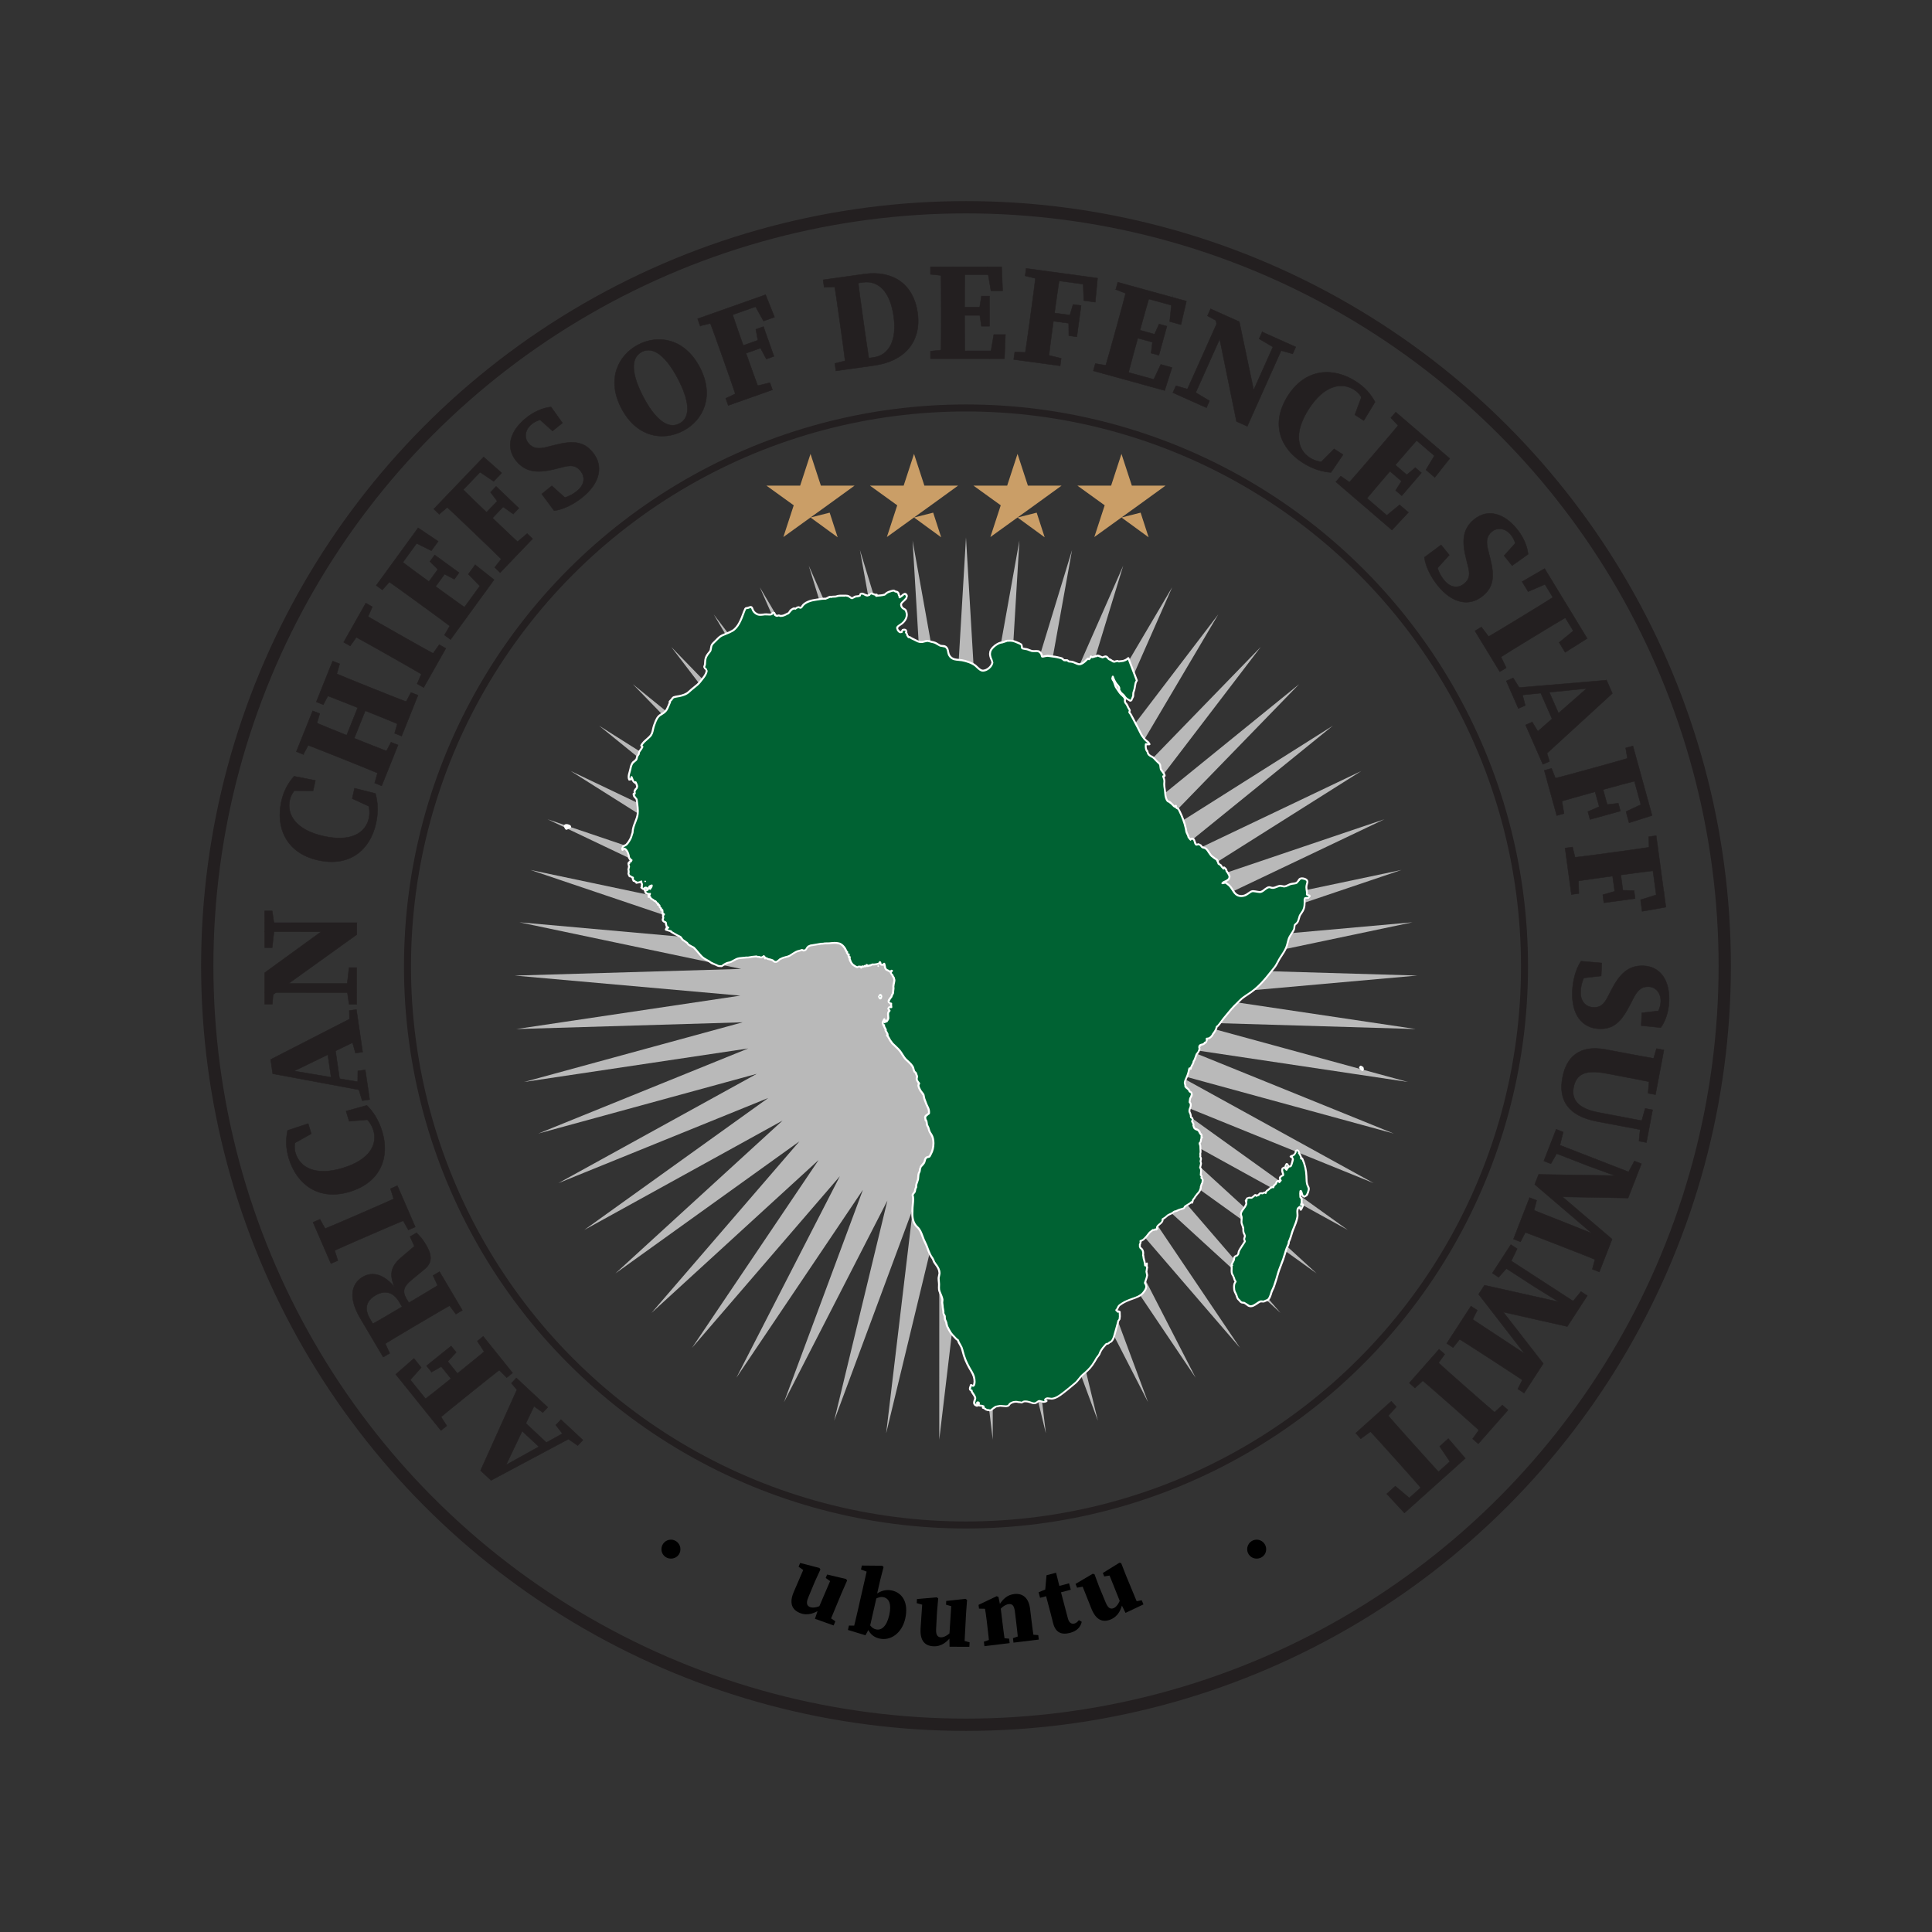 <?xml version="1.0" encoding="UTF-8"?>
<svg id="Objects" xmlns="http://www.w3.org/2000/svg" version="1.1" viewBox="0 0 2200 2200">
  <rect x="0" y="0" width="2200" height="2200" fill="#333333" stroke="none"/>
  <!-- Generator: Adobe Illustrator 29.5.1, SVG Export Plug-In . SVG Version: 2.1.0 Build 141)  -->
  <defs>
    <style>
      .st0 {
        fill: #231f20;
        stroke-miterlimit: 10;
        stroke-width: .5px;
      }

      .st0, .st1, .st2 {
        stroke: #231f20;
      }

      .st3 {
        opacity: .66;
      }

      .st3, .st4 {
        fill: #fff;
      }

      .st5 {
        fill: #ca9e67;
      }

      .st6 {
        fill: #006233;
      }

      .st7 {
        fill: #0e8a44;
      }

      .st1 {
        stroke-width: 8px;
      }

      .st1, .st2 {
        fill: none;
      }

      .st2 {
        stroke-width: 14px;
      }
    </style>
  </defs>
  <polygon class="st3" points="1115.22 869.53 1160.81 615.6 1145.48 873.11 1220.75 626.38 1175.07 880.28 1279.02 644.17 1203.63 890.88 1334.76 668.73 1230.73 904.79 1387.22 699.7 1255.99 921.79 1435.64 736.66 1279.05 941.68 1479.34 779.09 1299.62 964.16 1517.72 826.39 1317.37 988.91 1550.25 877.91 1332.08 1015.58 1576.43 932.9 1343.53 1043.79 1595.96 990.6 1351.54 1073.17 1608.5 1050.21 1356.05 1103.3 1613.92 1110.88 1356.96 1133.75 1612.11 1171.78 1354.26 1164.1 1603.12 1232.04 1347.98 1193.89 1587.07 1290.8 1338.22 1222.75 1564.16 1347.24 1325.12 1250.24 1534.75 1400.59 1308.87 1276 1499.24 1450.07 1289.68 1299.65 1458.13 1495.02 1267.81 1320.85 1411.99 1534.79 1243.62 1339.35 1361.46 1568.82 1217.39 1354.83 1307.27 1596.64 1189.51 1367.11 1250.16 1617.84 1160.38 1376.01 1190.95 1632.16 1130.41 1381.41 1130.46 1639.37 1100 1383.2 1069.54 1639.37 1069.59 1381.41 1009.07 1632.16 1039.62 1376.01 949.85 1617.86 1010.49 1367.11 892.74 1596.65 982.62 1354.85 838.55 1568.82 956.38 1339.35 788.02 1534.79 932.19 1320.88 741.88 1495.03 910.33 1299.66 700.76 1450.09 891.13 1276 665.25 1400.61 874.88 1250.25 635.85 1347.25 861.78 1222.76 612.95 1290.8 852.02 1193.89 596.89 1232.04 845.74 1164.1 587.89 1171.8 843.03 1133.75 586.08 1110.91 843.95 1103.31 591.5 1050.24 848.44 1073.18 604.04 990.63 856.47 1043.81 623.54 932.91 867.92 1015.59 649.75 877.92 882.62 988.91 682.26 826.41 900.39 964.16 720.64 779.11 920.93 941.69 764.35 736.68 944.01 921.81 812.78 699.72 969.27 904.79 865.22 668.74 996.37 890.89 920.97 644.18 1024.92 880.28 979.23 626.38 1054.53 873.11 1039.18 615.61 1084.77 869.51 1099.99 612 1115.22 869.53"/>
  <path class="st7" d="M1402.31,1441.1h.01-.01Z"/>
  <path class="st6" d="M1487.62,1339.26c-.23-6.51-1.79-13.4-4.43-19.25l-.44-1-.82.53-.03-.05-.57-.58h-.03s.05-.18.05-.18l.19-.9-.45-1.21-.82-1.8-.77-1.22-.53-.45.27-.85-.77-1.67-1.67-.85-1.22.67-.33,1.34.04.72v.03l-1.44,2.13-2.26,1.34h-.04l-.4.1-1.67.85,1.67.84,1.05,2.01c0,1.43-.72,3.3-1.1,4.51-.42,1.48-.67,2.6-1.04,3.15-.37.51-.76.85-2.38.92h-.57s0-.03,0-.03l-1.21-2.49-.59-.61-.67.54-.99,2.03.6,1.54,1.67.67h.03v-.68l-.1.68.13-.92.81.45v.04s-1.02.74-1.02.74l-.86,1.83-.68-.85-1.04-1.13-1.47-.68-1.35.86-.41,1.64-.04.64c.01,1.62.6,2.76,1.09,4.01l.1.75-.13,1.13-.58-.03-.08-.08-1.45.91c-.69.42-1.59,1.18-1.59,2.47l.47,1.68.66.8-.46.28-1.34,1.72v-.18s-.05-.62-.05-.62l-.17-.97-.95.22-2.02,1.61-.54,1.54-1.31,1.21-1.59,2.18-.02.44.02.36-1.19-.26-.17.03-2.63,1.31-1.72,1.57-1.66,1.14-1.41,2.3.05.36h-.02s0,.1,0,.1l-1.52-.74-1.74,1.13-1.95-.3-1.59.3-1.29,1.9-.44-.05-1.9.9-.13.13-.53-.69-.55-.67-.72.49c-1.47,1.08-2.44,2.52-3.55,2.88l-.67.09-2.46-.17-2.22.73-.54,1.48-.06,1.62-.91-.85.71,2.95.05.5c.02,1.13-.87,2.71-1.61,3.92-.51.86-1.66,2.24-2.68,3.7-1,1.49-1.95,3.11-1.98,4.85l.51,1.93.44,2.24c.01,1.34-.26,2.93-.26,4.37l.03.72c.32,2.93,2.11,5.06,2.05,7.12v1.4c-.03,1.67.13,3.25,1.26,5.07l.61,1.79c.03.68-.36,1.5-.8,2.89l-.13.77.59,1.7.31.69-.14.41c-.94,1.72-2.22,3.42-3.34,5.24-1.13,1.84-2.61,3.75-3.51,5.98l-.59,2.98-.98,1.47c-1.21.42-2.05.62-2.8,1.32-.77.76-.95,1.75-1.08,3.17-.09,1.85-2.14,3.98-2.88,6.72l.92.22-.91.2.22,2.35c0,1.1-.09,2.3-.09,3.51,0,1.87.24,3.91,1.64,5.63,1.02,1.21,1.02,2.76,1.71,4.75l.94,1.57.31.5-.48.76c-1.08,1.31-1.34,3.37-1.36,5.47.01,2.08.31,4.1.93,5.42.99,2.03,1.87,3.39,2.35,5.39.58,2.36,1.92,3.52,3.33,4.6l.22.61,1.97,1.49c1.21.35,2.25.23,3.01.45l2.59,1.68c.9.79,1.91,1.7,3.39,2.03l1.16.13c2.26-.03,4.27-1.26,6.15-2.52,1.87-1.26,3.68-2.57,5.14-2.98l.6-.08,2.29.2,1.23-.2,2.77-1.18c2.16-.5,3.03-2.6,3.62-3.81.82-1.73,1.35-3.54,1.84-5.32.58-2.22,2.06-4.17,2.89-6.71,1.39-4.3,2.89-8.49,4.08-12.96,1.67-6.22,4.19-11.82,6.4-17.96,1.79-5.04,2.8-10.07,4.93-14.73.48-1.09,1.45-2.79,1.47-4.58l-.04-.6.28-.37,1.32-3.24c1.29-3.44,1.98-6.99,3.29-10.17,2-4.8,3.85-8.98,4.91-14.27l.18-2.01c0-1.54-.2-3.1-.2-4.52.03-2.18.39-3.74,2.39-4.86l.69-.59-.18.92.25,1.13.71,1.62.94-1.5c.78-1.26,1.09-2.53,1.63-3.48l-.31-.18.21-.28h.23v-.64l-1.77-.45-.63.94.78-2.77.03-.72-.05-1.59.06-.81.04-.45-1.13-1.89-.4-.46v-.1c-.01-.68-.22-2.45-.22-4.2l.23-2.5.21-.5h.02c.54.16.98,1.21,1.31,2.65.38,1.31.65,3.06,2.39,3.75l.74.13,2.23-1.3c1.54-2.04,2.31-5.57,2.54-6.68l.09-.89c-.06-2.13-1.32-3.2-1.68-4.52-.98-3.21-.9-6.4-1.01-9.93Z"/>
  <path class="st4" d="M1424.13,1488.54l-1.39-.14c-1.7-.4-2.85-1.39-3.78-2.18l-2.25-1.55-.95-.13-2.09-.33c-1.21-.5-2-1.27-2.49-1.84l-.14-.21-.23-.49c-1.41-1.1-2.79-2.47-3.4-4.97-.31-1.36-.85-2.39-1.51-3.7l-.74-1.48c-.87-1.89-1.03-4.5-1.03-5.87.03-2.01.23-4.51,1.61-6.18l.04-.04-1-1.73-.57-2-.95-2.41c-1.68-2.07-1.9-4.47-1.9-6.32l.05-1.87.05-1.63-.21-2.09v-.96c.39-1.44,1.09-2.7,1.71-3.82l1.13-2.67c.13-1.46.32-2.83,1.4-3.89l2.6-1.37.59-.2.31-.69.13-.85.51-2.26c.69-1.75,1.67-3.24,2.62-4.68l.95-1.5,1.47-2.22,1.8-2.85-.08-.11-.74-2.27.17-1.09.35-1.04.4-1.5-.45-1.25c-1.21-1.94-1.44-3.66-1.44-5.65l.03-1.31-.81-2.89c-.5-1.2-1.07-2.57-1.24-4.2l-.03-.82.13-2.32.13-2.04-.28-1.67-.69-2.49c.04-2.11,1.16-3.93,2.18-5.47l1.43-1.93,1.22-1.72,1.45-3.31-.03-.28-.71-2.97.51-1.2.48-.14v-.11s.78-1.76.78-1.76l3.03-1.1,1.51.1,1.26.04,1.53-1.21,1.73-1.51.74-.52,1.47.21.41.51,1.49-.55,1.58-1.75,2.07-.42,1.54.15,2.18-.97.7.08,1.5-1.85,1.37-.95.36-.23.91-.82.71-.67c.59-.54,1.7-1.5,3.29-1.61h.24s.22-.01.22-.01c.39-1.25,1.26-1.98,1.85-2.47l1.08-.9.22-.62.27-.8c.31-.93,1.31-2.03,2.83-2.29l.9-.2.39-.03-.35-1.63c.01-.96.37-2.33,2.12-3.39l.67-.4.55-.33.49-.3-.04-.4-.2-.51c-.44-1.05-.95-2.26-.95-3.81l.05-.76.54-2.06,2.25-1.44.96.18-.08-.77,1.39-2.88.67-.54,1.46.08.59.62,1.36,2.17,1.13-.44.59-1.79.54-1.8.8-3.44-.46-1.05-1.64-.84-.6-.98.6-.96,1.67-.85.77-.2h.2l1.44-1.03,1.13-1.41-.05-.72.51-1.9,2.08-1.16c1.19.05,1.89.57,2.46,1.13l1.13,2.42-.06.59.04.04.92,1.47.36.83.36.8h-.03s.69,1.87.69,1.87v.08l.41.04.67.6.46.99c2.67,5.94,4.28,12.92,4.52,19.66l.05,1.64c.06,2.8.13,5.45.93,8.01l.57,1.21c.49.89,1.1,1.99,1.16,3.6l-.1,1.1c-.38,1.81-1.22,5.11-2.75,7.14l-3.08,1.75-1.13-.2c-1.63-.67-2.28-1.94-2.67-3.11l.1,1.7.06.9h.01c.35.27,1.54,1.13,1.53,2.75l-.05.62-.06.64.03.69.03.89-.03.83-.15.89.95.24.82,1.05v.64l-.11.49-.14.51-.59,1.29-1.07,2.24-.93,1.49-1,.51-.91-.64-.71-1.62-.13-.28c-.76.74-.93,1.72-.95,3.26l.1,2.09.12,2.4-.19,2.23c-1,4.92-2.67,8.95-4.44,13.22l-.54,1.26c-.68,1.66-1.18,3.4-1.72,5.25-.46,1.59-.95,3.24-1.55,4.88l-.12.36-1.31,3.06-.08.13v.28c0,1.72-.74,3.29-1.27,4.42l-.27.59c-1.29,2.8-2.16,5.7-3.06,8.77-.57,1.93-1.16,3.92-1.86,5.9-.73,2.03-1.49,4.02-2.25,5.98-1.54,4.01-3.01,7.78-4.11,11.89-.87,3.27-1.93,6.44-2.94,9.49l-1.16,3.52c-.42,1.28-.99,2.39-1.53,3.46l-1.35,3.18c-.47,1.7-1.03,3.65-1.89,5.51l-.15.3c-.64,1.32-1.72,3.53-4.21,4.11l-1.22.49-1.43.67-1.62.27-1.48-.14-1.12-.04c-1.1.32-2.57,1.32-4.12,2.38l-.71.46c-2.13,1.41-4.24,2.69-6.73,2.71h-.03ZM1412.93,1481.06l1.46,1.08,1.55.22,1.32.2,3.03,1.9,2.9,1.8.93.1c1.9-.02,3.65-1.08,5.55-2.34l.69-.46c1.7-1.16,3.3-2.26,4.75-2.67l.87-.13h.03l1.12.1,1.2.13.83-.14,1.19-.55,1.77-.69c1.44-.33,2.13-1.77,2.7-2.93l.13-.28c.8-1.7,1.32-3.55,1.77-5.14.32-1.26.9-2.39,1.5-3.6l1.4-3.16,1.16-3.52c1-3.03,2.05-6.17,2.9-9.38,1.13-4.21,2.62-8.05,4.19-12.12.75-1.94,1.52-3.91,2.24-5.92.68-1.93,1.26-3.89,1.82-5.78.89-3.01,1.8-6.11,3.13-9.03l.31-.64c.46-1,1.05-2.26,1.08-3.51l-.03-.43.23-.87.14-.18,1.12-2.64.18-.49c.57-1.51,1.03-3.13,1.48-4.69.53-1.82,1.08-3.71,1.81-5.48l.53-1.26c1.81-4.34,3.38-8.09,4.33-12.82l.15-1.8-.11-2.25-.1-2.27c.04-2.04.3-4.34,2.95-5.81l.4-.36,1.36-.23.49,1.28-.13.64.05.33.75-1.62.33-.8-.05-.14v-.06s-1.41.28-1.41.28l-.51-1.31.7-2.48.03-.6-.03-.8-.02-.8.09-1.03.03-.23-.68-1-.86-1.23v-.22l-.06-1.04-.14-3.16.26-2.79.35-.82,1.3-.43c.93.31,1.52,1.34,2.02,3.42l.11.44c.36,1.34.66,2.18,1.62,2.57l.33.05,1.39-.9c.91-1.21,1.77-3.5,2.33-6.22l.06-.67-.87-2.54-.77-1.7c-.85-2.8-.93-5.6-1-8.54l-.05-1.63c-.23-6.42-1.75-13.08-4.27-18.73l-1.1-.27-.41-.45-.14-.13-.06-.08-.27-1.1.08-.2.11-.54-.2-.49-.64-1.28-.33-.77-.57-.93-.28-.24-.51-.72.19-.86-.44-1.16-.91-.47-.23.14-.18.77.03.57-1.82,3.13-2.52,1.57,1.26,2.71c0,1.37-.5,2.92-.91,4.17l-.5,1.7-.91,2.44c-.66.93-1.48,1.29-3.07,1.39v.09l-.74,1.07-.49.37-.68,1.45-.83.8-1.08-.39-.67-.85-.93-1.01-.77-.4-.31.22-.33,1.3-.03.54.77,2.99.26.6.15,1.16-.13,1.35-1.12.86-.36-.03-.5.31-.64.38-1.08,1.53.36,1.17.38.46.39.93-.54.85-.35.23-1.01,1.35-1.26.55-.8-1.12v-.4s-1.07.85-1.07.85l-.22.69-.44,1.07-1.57,1.51-1.18,1.56v.38l-.44,1.06-1.12.1-.72-.13-2.08,1.05-.64.62-1.2,1.04-.43.27-1.17.81-.99,1.48.04.36-.03.26-.8.87-1.1-.36-.7-.35-.78.55-1.32.51-1.66-.23-1.05.18-.7,1.18-.5.68-.85.12-1.31.59-.93.35-.85-.4-.38-.51-1.37,1.23-2.35,1.71-1,.14-1.17-.08-1.3-.1-1.48.45-.17.5-.05.39-.04,1.41-.47.9.23.96.08.74c.04,1.34-.82,2.94-1.76,4.48l-1.35,1.9-1.36,1.85c-.85,1.27-1.77,2.75-1.8,4.25l.37,1.34c.4.64.6,1.59.59,2.81l-.13,2.24-.13,2.13v.62c.17,1.28.64,2.44,1.12,3.57.51,1.23,1,2.41.96,3.67v1.37c-.03,1.66.16,2.99,1.09,4.5l.77,2.35-.52,2.24-.33,1-.06.44.37,1.05.52,1.39-.26.89-1.98,3.12-1.4,2.16-.99,1.54c-.9,1.36-1.81,2.76-2.43,4.29l-.37,1.76-.17,1.04-1.67,2.25-.63.22-1.8.88c-.44.43-.62,1.04-.74,2.48-.05,1.16-.71,2.34-1.4,3.58l-1.14,2.27.59.98-.75,1.03.06,1.53-.04,1.72-.05,1.79c0,1.59.16,3.42,1.39,4.93l1.39,3.29.52,1.8.69,1.15.46.72.16.57-.09.42-.66,1.03c-.92,1.12-1.08,3.15-1.08,4.79,0,2.03.31,3.83.82,4.93l.69,1.41c.69,1.31,1.34,2.57,1.72,4.19.48,2,1.61,3.01,2.93,4l.41.78.05.09ZM1465.24,1326.72l-.47,1.09.28.77.46-.46.49-.11-.76-1.29Z"/>
  <path class="st6" d="M1490.54,1019.75l-1.95-.82-.5-.33.14-1.63c0-1.4-.26-2.76-.44-3.85l-.23-2.45c0-1.9.46-3.49,1.12-5.86l.09-.68c-.05-1.53-1.23-2.43-2.42-3.01-1.23-.59-2.67-.91-3.9-.91l-1.78.33c-1.25.64-1.81,1.77-2.35,2.67l-1.8,2.08c-2.19,1.16-5.01.72-7.89,1.84-2.39.99-4.29,2.35-6.4,2.33l-.54-.03c-1.16-.1-2.21-.64-3.78-.67l-1.22.14c-1.73.39-3.2,1.17-4.61,1.66l-2.83.54-3.01-.62-.9-.14c-1.54.04-2.93.98-4.26,1.93-1.31.96-2.54,2.02-3.16,2.4-1.53.95-2.5,1.18-3.56,1.19-1.07.01-2.3-.3-4.08-.6-1.4-.22-2.38-.44-3.35-.44-1.39,0-2.62.53-4.24,1.75-1.51,1.12-3.85,2.7-5.45,3.21-1.31.44-2.6.64-3.83.64-2.97,0-5.63-1.19-7.62-3.7-2.35-2.9-4.3-7.81-8.26-10.1l-1.59-1.23-1.04-.18-3.12.67,1.31-1.21c1.63-.68,4.83-2.06,6.22-3.72l.73-2.18c-.01-1.59-.86-3.03-1.71-4.37l-1.87-2.85.05-.39c-.1-1.23-.87-1.66-1.64-2.47l-1-.92-.51,1.26-.1.2-.04-.02-1.81-1.98-1.58-2.21-1.83-.98-.58-.44c-.44-1.17-.28-3.53-2.27-4.91l-2.21-1.41-2.1-1.59c-1.94-1.21-3.1-3.19-4.52-5.32-1.39-2.03-2.61-4.56-5.86-5.04l-1.79-.8-1.63-2.05-2.21-1.12c-1.23.06-1.91.63-2.31.55l-.38-.08-1.71-3.26-.78-2.17-2.31-1.37-.42.03-1.07.73-.21.63-1.51-1.93-.74-.82c-.39-2.12-1.26-3.62-2.11-5.36-.67-1.37-.67-3.01-1.08-4.89-1.63-7.3-4.08-13.74-7.41-20.4h0s-1.02-1.79-1.02-1.79l-2.05-1.14-.7-.64-.1-1.93-1.32,1.17c-.48-.18-1.73-1.45-2.87-2.71-1.3-1.32-2.38-2.7-3.89-3.06-1.2-.14-2.3-1.67-2.99-3.8-.71-2.08-1.03-4.55-1.09-6.01-.19-3.7-1.12-6.97-1.09-10.24l.13-2.09.05-1c0-1.85-.59-3.72-1.26-5.24l-.18-.54,1.84-.23c-.1-1.91-1.2-3.32-2.21-4.57-1.04-1.23-2.02-2.36-2.35-3.49-.46-1.58-.35-2.62-.51-3.83-.15-1.23-.85-2.52-2.57-3.66-2.13-1.43-3.65-4.64-6.51-6.2-2.84-1.5-4.65-2.4-5.33-5.29l-.39-1.66-.31.31-.13-.19c-.8-.85-1.39-3.29-1.36-5.62l.15-2.2,2.21.32.46-.03,1.59-.08-.85-1.35c-1.52-2.3-3.83-2.89-4.83-4.47-1.46-2.14-3.06-3.74-4.08-5.86-2.87-5.86-5.91-11.51-8.93-17.25-.93-1.77-1.91-3.49-2.81-5.21l-1.13-1.54-.45-.67-.11-.28.22-.51.37-1.31-.26-.94-1.57-2.58c-.85-2.03-1.75-3.88-3.44-5.59l-.23-.91v-.63l-.13-1.23.24-.73-.6-1.64-.8-1.23-3.01-2.88c-2.03-2.03-3.8-5.09-5.57-7.65-1.82-2.54-1.57-6.09-4.21-9.3l-.36-1.14.64-2.31c.87,2.81,2.16,5.54,3.85,7.95,1.52,2.05,3.7,3.85,3.62,5.74l-.05.6-.08.73c.01,1.75,1.18,2.89,2.26,3.78l2.67,2.32c1.08,1.53,2.21,3.21,3.94,4.44,1.4.95,2.84,1.41,3.71,2.26l1.53-.98-.04-.29.78-1.9,1.04-2.84v-1.08c0-1.54.08-2.47.72-4.03,1.54-3.81,1.12-9.15,3.12-11.56l.32-.41-9.74-25.72-1.03.87c-1.31,1.17-3.06,1.86-4.87,2.42-1.43.49-3.27.03-5.28.68l-.24-.3-1.09-.37-1.87.45-1.17.39-.39.02-2.7-1.05c-.87-.6-1.87-1.44-3.4-1.8l-.12-.08-.02-.03-1.09-1.26-1.89-1.62-.9-.15-1.47.33h-.09v.03s-1.6.67-1.6.67h-.28s-2.27-.85-2.27-.85c-.86-.48-1.86-1.09-3.17-1.1l-1.26.2.05.46-.46-.06h-.17c-1.91.08-3.28,1.27-4.17,1.17l-.69-.18-1.13-.68-.28,1.27-1.57,1.98-.59-.47-.67-.51-.58.6-3.04,2.9c-1.82,1.57-4.14,3.15-6.29,3.13l-.77-.08c-2.69-.38-4.88-2.45-8.48-2.85l-2.93-.3-.55-.48-1.64-.91h-.19s-1.63.14-1.63.14l-1.3-.18-1.04-.86-1.93-1.4c-3.2-.85-6.4-1.59-9.75-1.93-2-.21-3.88-.77-6.01-.77l-2.85.4-2.63.54-.84-.19-.27-.75-.09-1.89-.27.24-.98-1.68-2.63-1.91-2.05-.18-3.26.11-2.28-.27c-2.34-.67-4.21-1.98-7.22-2.21l-2.57-.49-1.23-1.1-.03-.67.03-.94-.59-1.84-2.16-1.24c-2.26-.87-4.43-2.09-7.04-2.74-1.37-.33-2.8-.44-4.19-.44l-2.65.1c-2.59.28-3.87,1.9-5.66,1.87-2.53.1-5.46,1.54-8.03,3.47-2.54,1.93-4.73,4.34-5.55,6.76l-.41,2.7c0,1.75.44,3.44.95,4.96.69,1.94,1.8,3.4,1.75,4.79l-.08.69c-.93,4.35-5.86,8.44-10.2,8.79h-.46c-3.2.09-5.73-3.33-8.64-5.78-3.91-3.12-10.44-5.18-15.11-6.04-4.78-.84-9.16-.15-12.53-3.09-1.91-1.67-2.84-3.55-3.29-6.06-.36-2.06-.69-4.65-2.98-6.24-2.18-1.39-4.7-.55-6.01-1.18-1.84-.69-3.47-2.25-5.7-3.22-2.5-1.05-5.01-1.13-7.17-1.94l-1.98-.35c-2.22.04-3.8,1.09-5.53,1.26l-1.31.06c-1.87,0-3.67-.46-5.29-1.44-2.24-1.36-4.82-2.05-6.55-3.29l-.27-.18-.49-.33-.55-.38v.15l-1.22-.12h-.42l-.71-1.41-.63-.89-.03-.18.05-.75-1.31-1.83-.2-.02.74-1.72-.9-1.39-1.75-.33h-.08l-1.7.37-.92,1.64.08.6-1.67.28-.54-.13-2.34-2.22-.87-2.3,1.64-2.47c1.05-.82,2.52-1.62,3.81-2.63,2.9-2.32,5.63-6.01,5.65-10.06l-.17-1.68c-.33-1.61-.46-2.51-1.04-3.4-.6-.87-1.44-1.31-2.84-2.08-1.41-.72-2.52-2.81-2.49-4.47v-.22c0-.86.95-2.04,2.29-3.25,1.3-1.21,2.83-2.39,3.67-3.85l.64-2.21-1.72-2.58-.58-.12-1.84.87-1,.9-3.06,2.25h-.08s-.14-.03-.14-.03l.15-.81-1.12-2.04.12-.63-.16-.71-1.81-2.04-2.16-.49-1-.75-1.1-.2c-1.34.03-2.5.64-3.24.83-2.39.68-4.37,1.57-6.17,3.48l-.59.33-.78.1h-.01s-.08.03-.08.03l-.46.1-.45.19-.17.06c-1.54.55-3.65.09-5.92.64l-1.81.31h0s.9-1.49.9-1.49l-1.72.05h-.14c-.96.05-1.91-.78-3.53-1.23l-1.02-.15-1.62,1.03-.45.68-2.03.65-3.2-1.04c-.67-.42-2.04-1.14-3.46-1.19l-1.37.44-.65,1.52.04.46-2.12.57-2.53.28c-1.22.15-2.09.81-2.77,1.28l-1.61.8-1.28-.56c-2.02-1.57-3.24-2.47-5.96-2.42h-.51l-1.08.03-2.98-.04c-2.13,0-4.32.13-6.55,1l-2.35.14-1.32.05-.47.03-.23.04-.64.42-1.4-.35c-1.27.03-2.2.71-3.05,1.22l-2.33.95h-.14s-1.18-.05-1.18-.05c-3.26,0-6.4.82-9.4,1.16-4.96.63-13.44,2.59-16.26,8.14l-1.13,1.08c-.57.08-1.58-.67-2.98-.74l-1.65.64-1.64,1.21-.1-.04-1.13-.37c-1.36.05-2.35,1-2.85,1.22-1.59.83-2.24,2.15-2.93,3.33l-.91.95-1.66.76c-3.03,1.53-4.27,2.26-7.5,2.32l-1.68-.62-1.22.29-.9.22-1.61-.65-.53-.61-.28.24-.42-1.99v-.14s-1.76-.45-1.76-.45c-.98,1.77-2.13,2.03-3.93,2.08-1.31,0-2.79-.23-4.29-.24l-1.18.06c-1.9.23-3.53.49-5.01.49-1.85,0-3.44-.36-5.34-1.7-1.67-1.21-2.6-2.36-3.37-4.24l-.58-1.55-1.84-1.4-1.05.28-3.02.95-.3-.03h-.18l-1.54.95c-.9,1.29-1.44,3.47-1.62,3.91-2.72,7.42-6.27,17.28-13.08,21.1-3.54,2.02-7.61,3.38-11.48,5.12-3.83,1.75-6.09,5.01-8.81,7.48-1.31,1.21-2.9,2.64-3.54,4.73-.77,2.75-.36,4.64-1.82,6.37-3.01,3.65-5.04,6.2-5.27,11.41-.09,1.85-.04,3.31-.71,4.67l-.4,1.43.85,1.54,1.15.76.85,1.88c.04,2.26-2.13,5.84-3.26,7.24-2.43,3.14-4.7,6.47-7.58,8.91-3.11,2.65-6.24,4.91-9.3,7.83-2.85,2.74-6.77,3.99-10.78,4.87-2.07.48-4.43.55-6.73,1.39l-.99.81-1.87,2.5-.39.22-.18.21-1.27,1.54h.76l-.59,1.36c-.57,1.27-1.21,2.76-1.7,4.06-1.83,4.78-3.96,6.58-8.4,9.14-4.52,2.6-5.78,7.53-7.4,11.64-2.08,5.47-1.31,9.51-5.11,13.36-2.95,3.04-7.76,6.04-9.81,10.48l1.61.82-1.22,2.24c-.95,1.49-2,2.85-2.49,3.58l-.59,2.2-.1.63-.04.08-1.75,2.66-.55,2.56c-.38,1.19-1,1.71-1.9,2.35-.9.62-2.08,1.3-2.94,2.7-1.27,2.05-1.86,4.26-2.25,6.53-.35,2.25-1.98,5.91-2,9.16l.72,3.1.82-.46.92.19.8-2.97.77,2c.46,1.36.95,2.98,2.41,4.11l1.22.9.22-1.13c.87,1.83,1.87,3.8,1.85,5.29l-.55,1.59-.18.28-.81.77c-.74.72-1.49,1.75-1.49,3.04l.33,1.4.18-.09-.63,1.32-.96-.28.13,1.4c.31,2.25,2.17,3.17,2.82,4.15.78,1.01.8,2.58,1,4.31.44,3.44.9,6.49.9,9.7l-.14,3.04c-.64,7.19-5.71,13.53-5.85,21.63l-.47,1.39c-.68,2.11-1.23,4.06-1.37,4.33-1.31,2.86-3.14,5.88-5.32,8.07l-2.31,1.22-1.46.99-.81,1.76v.26s.22,1.85.22,1.85l1.36-1.26.92-.4c1.41.58,2.75,2.26,3.67,4.28.95,2.09,1.46,4.49,1.46,6.09l.05.28.46-.08-.03.13.09.49.24.74.77-.1h.04s-.01.07-.01.07l-.2,1.01,1.03.1.62.15-.78,1.41v.05h-.17l-1.16.45-1.13.89.58.73-.92-.17-.09.92.77,3.11-.1.26-.73,3.11.32,1.23.15.19-.21,1.04.13.87.05.2-.4,1.04.5,1.42.41.66.44,1.09.59-.41.87.61,2.24,1h.19l-.17.95.03.39-.31-.05.63,1.57.42,1.08.88-.36.41.85.18-.1,1.45.84h.04l.31-.04-.04,1.05,1.2-.28c.96-.26,2.54-.05,3.97-1.14l.5-.42-.13.8.87,2.58.1.19-.39,1.49.23.85.05.08v.03l-.49.86.06.04-.45.19,1.19.96,1.08.85.59-.72h.04l.57.5c.33.4.59,1.04.95,2.42l.23.87,1.82,1.97,1.49.26.49,2.26,1.23-1.98.21-.31h.11l-.97,2.18-.81,1.49,1.71-.13h.22s1,1.94,1,1.94l2.52,1.55,1.07,1.23,1.76.23h0s1.28,2.08,1.28,2.08l1.49.8-.05.1-.46,1,1.08.28.68.09h.14l.03.66.22,1.31.37.69.72.4.57.81.28.43v.08s-.33,1.27-.33,1.27l1.31-.1.17-.02.11,1.25.12.96-.04.51.03.36.22,1.8.58-.54.98.64-.27.18-1.07,2.03.49,1.79-.28.5-.44,1.53,1.3,2.31,2.13.73.37,2.34.51,1.98.36.8,1.08.64h.08l.6.44-1.07.05h-.22l-.04.81h-.04s-.04.1-.04.1l-.8-.33-.31.76-.4.95.99.31c1.39.42,2.85,1.08,4.55,1.31l.39.05-.2.39c1.57,1.28,8.89,5.24,11.05,6.18h-.03s1.65,2.17,1.65,2.17c.51.77,1.25,1.59,2.58,2.21l1.81,1.39,1.7,1.08,1.34,1.93c1.03.77,2.42,1.47,3.66,2.08,1.22.59,2.38,1.21,2.45,1.31,3.2,3.06,5.78,6.88,9.11,10.2,3.15,3.1,7.27,4.27,10.18,6.71,2.04,1.62,4.42,1.76,6.04,2.72,1.21.68,2.52,1.41,4.2,1.41l.79-.05.8.18,2.08-1.05c.97-1,4.75-2.95,6.01-3.03,3.75-.41,6.47-2.94,9.28-4.11,3.16-1.39,6.96-1.23,10.74-1.64l.03-.24,1.3.27,1.39-.15c2.92-.51,5.72-1,8.63-1.16l.76-.04,1.56.53.81-.21,2.95.91h.28s2.41-1.35,2.41-1.35l.28-.36.26.46,1.5,1.44-.53.98,1.76-.54,1.9,1.13,2.28.46c1.76.51,2.81.65,3.82,1.69l2.44,1.18h.03l1.72-.48c1.43-.76,2.31-1.91,3.21-2.63.99-.82,2.52-1.14,4.08-1.77,2.13-.9,4.69-.86,7.22-2.34,3.98-2.39,6.83-4.92,11.23-5.68l2.26-.72.54-.28,1.31.82.44.03c2.04,0,3.22-1.59,3.65-3.08l.83-.82.77-.76,2.61-1.12,1.98-.27c2.34-.32,4.65-.73,6.94-1.19,1.12-.23,2.98-.48,4.41-.58v.18s1-.23,1-.23h1.04s-.03-.18-.03-.18l2.36-.13h1.75s2.62-.11,2.62-.11l1.13-.15v-.05s.78.05.78.05l2.79-.26.9-.03c1.5,0,3.16.22,4.57.57,3.21.8,6.42,4.33,7.77,7.48l.57,1.28h.01s1.21,1.22,1.21,1.22l-.43.98.78,1.2,1.33.46.05.03-.31,1.13.16,1.08.23.95.95-.27h.04s-.11.5-.11.5l-.12,1c.01,1.7.89,3.03,1.48,4.16.82,1.54,1.94,3.22,3.79,4.14l.99.67,1.23.59,1.17.61,1.48-.94.81.19,1.46.09h.25s.58-.06.58-.06l.05,1.32,1.54-1.69.11-.15.13.19.9.49.9-.48.33-.59h.01s.53.35.53.35l.9.39.33-.92.23-.82.36.04-.39.21.47.04v.06s.94.04.94.04l.05.94,1.44-.42.36-.31.94.09.04-.46.3-.08.24.4,1.08-.64.82-.49,1.22.1c1.34,0,2.74-.26,3.4-.36,1.22-.18,2.06-.36,2.74-.75l1.14-1.79.72.68-.05.49.57,1.46,1.67.6.64-.04.86-.12-.05-.89v-.1s.71-.2.71-.2c.54,1.31.77,3.53,1.16,5.11l1.34,1.84,2.24.96h.18l1.91,1.13.71.03.21-.65.11-.37,1.12.04-.77.75-.76,1.63,1.04,1.75.77.36v.1l.8,2,.92,1.32.64,2.61c0,1.44-.44,3.04-.81,4.66l-.4,2.99.19,1.68c-.71,2.61.01,5.13-.91,6.37l-.77,1.37-.64,1.93-1.7,2.14c-.73.96-1.5,1.98-1.54,3.28l.2.98c.59,1.21,1.85,1.42,2.77,1.41l-.06.15-.14,1.23.33,2.88-1.1-.18-.59.05-1.15.44-.62,1.16.81,1.57.77.87-.55.49c-1.08.95-1.26,2.34-1.26,3.6,0,1.48.28,3.01.27,4.01v.46s-1.68,3.31-1.68,3.31l-.44.62-.28-.28-1.36-1.21-.18,1.81-.05.4-.31.12-.05-.35-.13-3.49-1.62,3.11-.37,1.48,1.09,2.84.75-.57-.55.77.29-.41-.37.33h.01l.59,1.13,1.73,3.39.22.33-.59.49c.88,1.57,1.98,2.8,2.32,4.14l.09.95-.05.2.07-.02v.05s.08.39.08.39l-.76-.06,1.34,1.71c.55.67,1.3,2.34,2.13,3.87.69,1.19,1.36,2.43,2.44,3.12l-.18.13.85.82c3.31,3.22,7.05,6.27,9.45,9.94,1.7,2.56,3.8,6.63,6.51,8.8,2.76,2.53,6.56,5.74,7.38,8.95l.72,2.7.76,1.51,1.4.87v.2c.05,1.64,1.24,3.06,1.35,3.67l.12.72c.05.56-.46,1.14-.49,2.66v.06l.64,1.77.26.21-.14.06c.54,1.48,1.3,2.48,2.2,2.99l-.93,2.08c.05,2.35,1.82,5.15,2.44,6.24,1.23,1.98,3.01,3.34,3.42,4.98.36,1.18.31,2.71.92,4.29,1.2,2.95,2.03,6,3.65,8.99,1.09,1.98,1.64,3.98,1.64,6.17l-.08,1.41-.29.33-1.4.87-.67.72-.04-.06c-1.3.6-1.99,1.79-1.95,2.89l.43,1.87.13,1.54.31-.57.67,1.34c.49.98.33,2.13.51,3.7.26,1.59,1.31,2.44,1.5,3.19.77,2.17.83,4.06,2.45,6.5,1.4,2.12,2.31,3.78,2.89,6.18.39,1.62.58,3.48.58,5.4.01,4.25-.98,8.82-2.8,12.01l-1.41,2.72-1.68.98c-2.07.13-3.21,1.53-3.61,2.84-.43,1.3-.55,2.63-1,3.43-.64,1.26-2.62,3.6-3.72,4.55l-1.16,3.4-.58,2.79c-1.76,2.85-1.09,5.99-1.61,8.47-.26,1.45-2.13,5.19-2.18,7.65l.17,1.07-.39.8-.72,1.67-.54,2.88c-.3.86-1.59,1.54-2.33,3.13l-.17.87.47,2,.13,2.65c0,3.93-.82,8-.82,12.18l.03.82-.13,3.31c-.01,5.62,1.18,11.33,5.81,15.48,4.51,3.98,5.55,11.42,8.61,17.17,3.17,5.82,4.11,12.64,8.68,18.46.76.89.92,2.44,1.75,4.02.86,1.54,1.98,2.82,2.88,4.11,1.63,2.28,3.03,5.06,3.15,7.73l.06,1.26c-.23,1.52-.85,4.03-.92,4.46l-.08,1.14c0,1.49.26,3.61.42,5.37l.06,1.54c0,1.21-.1,2.41-.1,3.67,0,1.39.13,2.88.74,4.44,1.16,2.98,2.59,5.75,3.15,8.68l.06.73c.01.88-.26,1.94-.27,3.15l.21,1.53c.32,1.04.22,2.3.37,3.71.23,1.93.81,3.46.8,5.04v.16l-.05,1.23.72,2.02.9,2.32-.03,1.12.19,1.8c.44,1.73,1.4,2.45,1.52,3.53.22,1.35.27,2.89,1.04,4.44,1.23,2.48,2.49,5.02,4.06,7.4,1.87,2.8,4.5,4.75,6.33,7.09l1.91,1.18c.67,3.32,3.16,5.83,4.06,8.36,1.1,2.92,1.72,6.05,2.67,9.18,2.07,6.68,5.24,12.55,8.77,18.42,2.21,3.67,3.4,7.18,3.4,11.35v.51s-.54,3.08-.54,3.08l-1.23,1.19-1.26-.42-1-.59-.36,1.1c-.06.23-.87,1.99-.9,3.37l.28,1.08,1.22.64h.04l.44.22.05.09-.1.44.19.69,2.57,4.01,1.35,3.54-.04.44c-.1.87-1.17,2.79-1.19,4.65-.06,1.18.64,2.54,2.13,3.06l1.32.53-.06-1.43-.13-1.76.1-.63.31-.16.54-.05,1.17,1.16-.24,1.13-.41,1.08,1.13.19c.69.12,2.07.18,3.29.43l1.44.49.26.19h0s-.21.43-.21.43l-.77,1.08,1.26.39,2.48,1.72,1.68.54.93-.04.33.04,1.75.44h0l1.05-.39.99-.77c1.37-1.08,3.04-2.52,4.41-3.13.82-.46,2.25-.1,4-.78l1.12-.14c1.57-.01,4.02.49,6.11.49,1.49,0,3.08-.2,3.93-1.64,1.05-2.04,4.83-3.53,7.65-3.5l1.21.1.41.05,1.46.33,1.95.13,1.51.33,1.34-.6.57-.4,2.52-.44c2.15,0,4.52.77,6.57,1.54,1.28.5,2.3.74,3.21.74,2.08-.03,3.13-1.21,4.97-2.44l1.05-.32c1.21-.07,2.98,1.14,5.09,1.22l1.61-.33,1.6-.71-1.49-.94-.48-.54.53-.79,1.34-.76,1.18-.15c1.23-.03,2.7.49,4.4.49l.87-.05c4.96-.68,9.15-4.08,12.72-6.78,4.57-3.47,8.91-7.22,13.31-10.84,3.67-3.04,5.72-7.21,8.99-9.87,4.17-3.44,7.62-6.54,10.82-11.11,1.75-2.52,3.31-5.15,4.8-7.81.8-1.49,2.57-2.72,3.37-5.01,1.03-3.18,3.39-6.29,5.75-8.93l2.16-2.03,1.44-.25.94-.46.53-.86c2.02-.33,3.37-1.95,4.24-3.64,1-1.91,1.57-4.1,1.95-5.51,1.46-5.39,3.02-10.25,4.29-15.73l1.34-1.63.36-3.06c0-1.64-.15-3.4-.15-4.62l.03-.77-1.8-.44-.2.4h0s-1.58-1.5-1.58-1.5l-.41-.41,1.04-1.12,1.29-2.58c.81-1.64,2.44-2.6,4.26-3.76,3.8-2.48,8.14-4.07,12.52-5.61,3.87-1.36,8.23-2.83,11.24-6.27,1.39-1.62,3.83-4.56,3.88-7.6l-.57-2.21-1.05-1.76c.72-2.64,2.14-5.38,2.57-8.36l.03-.52c-.05-1.69-.86-2.93-.82-3.89l.03-.19c.13-1.67.56-3.38.87-5.18l-.52-.09v-.77s-.01-.33-.01-.33l.18-2.91-1.84,2.27-.2.27c-.05-1.35-.41-2.58-.51-3.64-.28-2.44-1.47-4.69-1.43-6.53l.12-.99-.47-.14.14-2.47v-.18c0-1.61-.32-3.29-1.44-4.7l-2.03-1.9-.41-1.29.05-.85.05-.59-.13-1,.58-.82.32-1.67-.24-1.41.42.05,2.83-1.39,1.77-1.62c1.85-1.77,3.21-3.66,4.68-5.59,1.23-1.63,3.06-2.74,4.89-4.11l.77.32,1.02-.51.06-.1.06.1.8-.49.64.68.74-.99.49-.08-.22-.98-.05-.44c-.05-1.2,1.23-2.48,2.87-3.79,1.54-1.32,3.44-2.58,3.54-4.84l-.14-.94c1.32-.28,2.38-1.24,3.42-2.14l2.93-2.52c1.99-1.05,4.56-1.82,6.54-3.65l.64-.49,1.62-.28,3.26-1.44c.21-.17,1.9-.63,3.34-1.03l2.04-.69.81-.46.6-1.08v-.11s-.01-.03-.01-.03l.1-.18c.41-.6,2.04-1.61,3.62-2.5,1.62-.98,3.19-1.72,3.96-2.93l.05-.1.76,1.08.6-1.7.33-1.68c.98-1.14,2-2.31,2.83-3.94,1-2.17,3.54-3.57,4.94-6.41.19-.47,1.19-2.14,1.25-3.56l-.28-.98.37-.36.37-1-.05-.36.51-1.18-.12-.08.98-1.75.34-2.72.05-.59-1.54-2.08.33-1.72-.21-.82-.86-.53c.01-1.3.37-3.49.39-5.32l-.24-1.96-.93-1.31.51-1.93.59-3.12-.41-1.59-.33-.4.7-2.85-.16-1.27-.55-1.14-.17-.45.03-.17.2-1.27-.08-.79-.03-.06v-.04l-.15-.67.1-.36.28-1.4.05-1.12-.13-2.43c-.08-.64-.05-2.01-.16-3.3-.14-1.26-.1-2.44-1.08-3.35l.46-.51.95-1.22.42-2.58.53-1.71.67-.87-.85-.46.4-1.37-1.89-2.47v-.26c-.01-1.4-.83-2.5-1.75-3.33l-3.08-1.4-.43.04-.41-.69-1.32-1.05.06-.53-.62-1.84-.05-.18.2-1.21-.05-.52-1.13-1.95-.52-.85.08-.31.68-2.31-.44-1.22-1.32-.53-.18-1.05-.33-.85.18-.77-.81-2.45-.76-1.89-.05-.72c0-1.4.51-2.95,1.16-4.3l.44-2.43-.26-1.7-1.16-1.16.28-2.45c.13-1.36.31-2.5,1.16-3.56.69-.93,1.13-2.16,1.13-3.39l-.54-1.9-1.98-.93h-.05c-.2-1.94-1.67-3.03-2.77-3.91-1.28-.98-2.12-1.72-2.09-2.7l.04-.41.04-.4c-.1-1.34-.82-2.12-.73-2.53v-.03l.39-1.98c.44-1.44,1.1-2.83,1.76-4.29,1.31-2.89,2.45-6.4,2.86-9.6l.03-.23-.05-.24.59-.46.05.03,1.2.87.27-1.47c.28-2.06,2.9-4.1,3.03-7.32v-.2s1.08-1.41,1.08-1.41c.57-1.18,1.05-2.8,1.54-4.24.44-1.41,1.07-2.72,1.21-2.75l1.77-2.36,1.12-3.1-.12-.68-.26-1.33c.04-1.45.83-2.6,2.68-2.88,1.31-.15,3.04-.57,3.81-2.39v-.03l.05.71,1.47-1.5.73-1.9-.34-1.71.04-.09.04-.13.96.15c2.44-.1,4.42-2.22,5.39-3.57l.59-1.26c1.94-2.47,4.1-5.52,4.65-8.94l1.14-.62,2.57-3.12c1.37-1.78,2.58-3.64,3.93-5.31,2.83-3.51,5.84-6.92,8.73-10.45,2.84-3.47,6.5-6.71,9.74-10.02,2.77-2.83,6.11-5.09,9.52-7.27,8.26-5.32,14.6-11.48,20.79-19,3.06-3.71,6.08-7.49,9.09-11.24,2.81-3.56,4.39-7.8,6.68-11.3,2.42-3.71,5.1-7.42,6.86-11.71,1.73-4.3,1.91-8.61,3.93-12.31,1.54-2.85,3.88-5.44,5.14-8.89.57-1.85.08-3.34.54-4.19.36-.92,1.34-1.13,2.54-2.4,2.49-3.06,2.27-7.15,3.92-9.47,1.53-2.3,3.3-4.52,4.15-7.5.63-2.21.72-4.42.72-6.58l-.03-3.39v-.26l.41-1.12,1.41-.22h1.03l1.62-.22,1.26-1.49.18-.9-.87-.22Z"/>
  <path class="st4" d="M1127.52,1607.18h0l-1.31-.26-.69-.2h-.39s-.62.04-.62.04l-2.39-.8-.42-.37-1.63-1.13-1.29-.4-.72-.69.15-.99.28-.38-.36-.08-2.16-.31-1.08-.13-1.13-.19h-.04s-1.01.68-1.01.68h-.04l-.4-.08-1.34-.51c-1.72-.62-2.9-2.31-2.83-4.12.03-1.35.51-2.69.87-3.66l.33-1.08.05-.31c0-.49-.2-1.39-1.2-2.98l-.54-.8c-.88-1.3-1.71-2.52-2.09-3.29l-.27-.93-1.53-1.1-.41-1.59c0-1.34.58-2.77.85-3.47l.45-1.36.66-.69.93.08,1.01.59.65.28.28-.54.44-2.66.03-.55c-.03-3.7-1.01-7.03-3.26-10.74-3.31-5.5-6.68-11.56-8.86-18.65-.39-1.26-.72-2.52-1.05-3.75-.49-1.89-.95-3.67-1.59-5.37l-1.59-2.98c-.87-1.44-1.87-3.03-2.39-4.91l-1.85-1.41-2.54-2.72c-1.31-1.32-2.69-2.7-3.83-4.39-1.53-2.31-2.75-4.75-3.93-7.12l-.21-.41c-.67-1.39-.85-2.7-1-3.87l-.13-.88-.49-1.1-1.01-2.34-.22-2.07.02-1.12-.69-1.65-.94-2.72.03-.68.03-.51-.37-2.7-.41-2.36-.1-1.52-.23-2-.26-1.85.17-1.9.11-1.23-.05-.53c-.38-2-1.21-3.94-2.08-6.01l-1.02-2.5c-.73-1.9-.82-3.67-.82-4.83l.06-1.9.05-1.77-.08-1.44-.08-.92c-.18-1.59-.33-3.24-.33-4.55l.09-1.34.17-.72.74-3.7-.08-1.05c-.11-2.65-1.67-5.36-2.94-7.17l-.89-1.19-2.05-3.02-.9-2.2-.72-1.63c-2.92-3.7-4.39-7.71-5.82-11.59-.91-2.49-1.79-4.83-2.99-7.05-1.13-2.13-1.99-4.46-2.83-6.72-1.46-4.01-2.85-7.78-5.55-10.17-4.16-3.73-6.19-9.04-6.18-16.29l.12-3.39v-.74c0-2.17.21-4.29.41-6.36.21-2.02.41-3.93.41-5.82l-.14-2.52-.09-.3-.38-1.79.26-1.35,1.68-2.31.62-.75.42-2.09.06-.57.72-1.86.12-.22.21-.33-.11-.99c.04-1.77.84-3.94,1.48-5.69l.72-2.16.26-2.54c.08-1.95.18-4.16,1.5-6.3.09-.13.27-.55.42-2.31l.05-.5,1.41-3.58,3.53-4.27.5-1.62.43-1.67c.49-1.61,1.94-3.42,4.58-3.58l.86-.53.55-1.07.8-1.54c1.67-2.91,2.67-7.21,2.67-11.48,0-1.84-.19-3.62-.57-5.15-.53-2.22-1.36-3.75-2.72-5.82-1.22-1.84-1.63-3.38-2.03-4.87l-.54-1.86-.4-.69c-.41-.62-.96-1.47-1.17-2.68l-.12-1.54-.3-1.86-.08-.17-.13-.03-.87-.95-.13-1.4-.44-2.09c-.05-1.59.95-3.11,2.54-3.88l.44-.46,1.42-.95h0s.04-.9.04-.9c0-1.95-.5-3.79-1.51-5.65-1.13-2.08-1.89-4.16-2.62-6.19l-1.08-2.9-.69-2.95-.26-1.44-1.59-2.44-1.73-2.29-.27-.47c-.8-1.37-2.26-3.94-2.31-6.31l.46-1.94-1.67-2.79-.03-.05-.81-2.35.4-2.29.1-.37-.08-.51-.32-.67-1.04-2.7-1.23-1.03-.9-1.8-.59-2.18-.16-.59c-.67-2.61-3.75-5.42-6.24-7.68l-.82-.74c-2.2-1.76-4.03-4.73-5.5-7.12l-1.19-1.89c-1.76-2.71-4.38-5.15-6.91-7.5l-2.39-2.25-.86-.85-.28-.48-2.08-2.89-.9-1.7-1.21-2.14-1.34-1.72-.1-1.19.49-.46-.03-.28-1.23-2.26-.98-1.57.13-1.26-1.31-2.58-.21-.45-.49-.92-.14-.15-1.3-3.47.49-2,1.62-3.11,1.21-.55.85,1.01.03.55.33.19.74.68,1.19-2.43v-.33s-.09-1.58-.09-1.58l-.15-2.43c0-1.31.15-2.92,1.36-4.16l-.23-.28-.9-2,1.12-2.16,1.53-.59.62-.06-.15-1.58.03-.46-2.47-1.9-.32-1.44c.05-1.64.94-2.83,1.71-3.85l.85-1.05.71-.89.67-1.92.83-1.49.44-2.47c.01-1.05.04-2.21.33-3.44l-.15-1.67c0-.95.13-2.02.41-3.24l.18-.8c.31-1.31.61-2.54.59-3.62l-.49-2.08-.44-.64-.42-.57-.94-2-.33-.19-1.54-2.66.03-.35-2.06-1.14-2.52-1.17-1.67-2.38-.44-2.03-.21-1.12h0l-.87.12c-1.36.18-2.47-.13-3.21-.87l-.64-.93-.49.3-3.05.83-.41.05c-1.01.15-2.67.44-4.15.26l-1.57.95-.62.14-.64.13-.44-.04-.18.1-1.93.59-.8-.27-.2-.22-.08.2-.59.6h-.85l-.64-.27-1.57.69h0l-.96-.21-.94,1.03-1.18.28-.72-.98v-.23l-.86-.04-.46-.03-.35-.04-1.77.78h-.03l-1.8-.71-1.12-.59-.22-.15-.8-.54c-2.16-1.07-3.42-3.01-4.27-4.6l-.26-.46c-.59-1.1-1.34-2.47-1.36-4.19v-.22l-.22-.09-.5-.69-.23-.95-.18-1.34.03-.41-.56-.26-1.34-2.13.11-.62-.75-1.03-.05-.13-.57-1.28c-1.22-2.83-4.19-6.14-7.04-6.85-1.64-.41-3.57-.62-5.14-.53l-.86.11-2.62.15h-.03l-1.12.15-2.77.13h-1.75l-1.77.06-.54.22-.92.02-.9.21-.76-.1c-1.24.1-2.74.31-3.68.52-2.8.54-4.96.92-6.99,1.19l-1.85.24-2.21.95-.59.57-.19.17-.51.45c-.57,1.75-2.09,3.7-4.64,3.7l-.55-.04-1.4-.59-2.41.75c-3.11.54-5.42,2.04-8.09,3.79l-2.76,1.76c-1.66.96-3.3,1.34-4.75,1.66l-2.59.75-1.45.54-2.37,1.05-.87.81-2.52,1.96c-2,1.05-4.02.66-5.5-.93-.59-.61-1.2-.79-2.49-1.15l-.83-.25-1.07-.22-1.18-.23-1.92-.95-1.15.36-1.17-.36-.1-1.21.05-.1-.46-.48-2.52.99-.26.03-3.14-.8-.62.08-1.9-.5h-.44c-2.77.17-5.38.6-8.5,1.17l-2.54.08-.23.05-3.08.26c-2.67.18-5.22.36-7.35,1.31l-2.76,1.46c-1.94,1.13-4.12,2.43-6.82,2.72l-5.36,2.72c-.63.59-1.57,1.34-2.85,1.36l-.95-.15-.64.04c-1.99-.01-3.51-.86-4.74-1.55l-2.06-.82c-1.28-.44-2.75-.91-4.12-2-1.22-1.02-2.66-1.8-4.2-2.65-2.05-1.13-4.19-2.29-6.06-4.12-1.64-1.63-3.11-3.39-4.52-5.09-1.51-1.84-2.95-3.56-4.57-5.09l-2.18-1.13c-1.22-.6-2.72-1.35-3.84-2.22l-1.63-2.03-1.3-.88-.62-.5-1.09-.83c-1.31-.62-2.27-1.44-3.03-2.6l-.33-.51-1.08-1.39c-2.39-1.08-9.35-4.86-11.05-6.22l-.26-.31-2.91-.85-1.2-.41-.97-.31-.67-.57v-.89s.69-1.69.69-1.69l.59-.59h.03s-.03-.05-.03-.05l-.54-1.09-.55-2.13-.27-1.59-1.78-.78c-1.12-.76-1.77-1.97-1.77-3.21l.58-2.07.03-.03-.36-1.71.28-1.41-.5-.79-.23-1.8-.04-.49.04-.54-.09-.8-.03-.21-.4.04-.93-.37-.22-.97.21-.87-.41-.57-.82-.59-.57-1.07-.23-1.31h-.05s-1.09-.29-1.09-.29l-.71-.58v-.93s.05-.13.05-.13l-.51-.32-1.71-2.11-1.03-.14-.94-1.02-.55-.36-.71-.39-1.95-1.27-1.13-1.62-1,.08-.99-.49-.04-1.12.2-.4-.08-.24-.34-1.54-.77-.13c-1.62-.21-2.6-1.61-2.73-2.86l-.2-.78-.49-1.55-1.28-.06-2.26-1.81-.41-.99.64-.85.09-.15-.14-.88.26-1.45-.69-1.66-2.31.51-.82.13-1.23.3-.94-.22-.4-.88h0s-1.22-.79-1.22-.79l-.55-.39-.77-.02-.59-.59-1.05-2.65v-.82l-1.62-.98-.23-.19-.9.12-.69-.62-.41-1.03-.35-.53-.68-1.99.31-1.28-.08-.87.08-.87-.36-1.58.67-3.1.08-.24-.67-3.15.1-1.13.36-.62.39-.6,1.17-.91.57-.33-.35-.31-.2-.64-.55-.64-.19-.62-.57-.59-.02-.09-.1-.58c.01-1.34-.41-3.57-1.36-5.65-.76-1.69-1.81-3.03-2.8-3.6l-.08.08-1.34,1.23-1.13.22-.69-.9-.21-1.84-.03-.39,1.16-2.56,1.71-1.14.71-.35,1.34-.68c2.36-2.36,4.08-5.52,5.1-7.76l.5-1.55.82-2.66.42-1.23c.12-4.52,1.66-8.45,3.15-12.25,1.24-3.16,2.43-6.14,2.7-9.3l.15-2.94c0-2.68-.36-5.33-.72-8.13l-.28-2.34c-.12-1.23-.23-2.29-.7-2.88l-.72-.8c-.87-.81-2.04-1.93-2.31-3.88l-.13-1.44.38-.95.87-.23-.19-1.28c.01-1.37.63-2.66,1.84-3.82l.69-.68.2-.28.3-.91-.91-3.06-.72-.22-1.21-.91c-1.31-1.01-1.95-2.3-2.4-3.48l-.35.39-.82.15-.51-.1-.46.26-.82.1-.67-.51c-.57-1.03-.86-2.22-.86-3.64.01-2.22.69-4.51,1.3-6.53l.72-2.8c.49-2.89,1.23-5.02,2.4-6.94.86-1.4,1.97-2.14,2.85-2.74l.39-.28,1.48-1.77.23-1.04.33-1.46,1.83-3.04.03-.17.02-.29.73-2.38.68-.94,1.8-2.63.69-1.18-.64-.32-.5-1.44c1.53-3.3,4.46-5.82,7.03-8.04l2.99-2.75c2.25-2.26,2.74-4.57,3.37-7.5.35-1.62.74-3.47,1.5-5.47l.67-1.72c1.39-3.78,2.98-8.04,7.21-10.48,4.41-2.54,6.26-4.21,7.93-8.58.5-1.31,1.15-2.82,1.72-4.11l.08-.15-.23-.31.15-1.16,1.26-1.54.32-.33.22-.15.18-.13.22-.31,1.52-2,.18-.2,1.19-.9c1.65-.6,3.19-.84,4.68-1.07l2.26-.4c3.52-.77,7.48-1.9,10.26-4.59,2.02-1.93,4.07-3.58,6.08-5.19l3.29-2.68c2.21-1.88,4.05-4.31,5.98-6.88l1.44-1.88c1.26-1.58,3.06-4.8,3.01-6.55l-.4-1.03-.5-.33-.64-.42-1.28-2.45.49-1.85c.49-.98.51-2.08.57-3.49l.04-.77c.24-5.68,2.58-8.5,5.54-12.05.73-.87.87-1.84,1.05-3.16l.54-2.8c.72-2.36,2.43-3.93,3.79-5.19l2.33-2.3c1.93-2.02,3.93-4.1,6.84-5.41,1.37-.62,2.76-1.19,4.14-1.76,2.58-1.05,5.01-2.04,7.27-3.34,6.37-3.57,9.76-12.81,12.49-20.22l.1-.31.17-.5,1.58-3.65c.36-.46,1.03-1.36,2.39-1.43h.22s.32.01.32.01l2.48-.8,1.57-.44c1.26.03,2.27.78,2.84,2.07l.44,1.14.15.44c.69,1.67,1.5,2.7,2.99,3.75,1.76,1.23,3.16,1.5,4.71,1.52,1.09,0,2.27-.15,3.65-.33l1.23-.15c1.26-.14,2.49-.04,3.67.06l1.89.12c1.66-.05,2.32-.28,3.01-1.53l1.22-.53,1.77.44.82,1.18.12.82.31.23.22.26.33.37,1.21.15,1.68-.41,1.99.6c2.57-.08,3.67-.64,6.2-1.94l.5-.24,1.1-.51.51-.23.51-.57.13-.22c.64-1.14,1.47-2.58,3.21-3.51l.41-.24c.6-.4,1.62-1.04,2.9-1.11h0l1.31.28.84-.73,2.4-.98,2.39.57.51.18.27-.51c3.11-6.09,12.03-8.07,17.1-8.71l3.15-.46c2.05-.35,4.17-.69,6.38-.71l1.26.04,1.8-.77.36-.2c.82-.51,1.85-1.16,3.26-1.18l1.21.18.5-.21.12-.02.35-.05.53-.04,1.03-.04h.31c1.31-.05,2.03-.1,2.16-.13,2.77-1.11,5.65-1.06,8.3-1h3.24c3.03-.01,4.55,1.16,6.45,2.63l.64.32.94-.57c.86-.62,1.86-1.31,3.27-1.49l.55-.05,1.95-.23,1.17-.23,1.05-2.08,2.05-.67c1.71.05,3.26.87,4.03,1.35l2.62.89,1.35-.42.12-.24,2.5-1.71h.24s1.16.19,1.16.19l2,.77,1.18.44,1.91-.06.98.54.14.58,3.01-.26,2.38-.26.71-.28.55-.13.37-.05.24-.04.22-.03c2.16-2.27,4.5-3.17,6.71-3.79l.65-.23,2.84-.66,1.54.28,1.18.77.34.06,1.63.39c1.03.41,1.82,1.28,2.4,2.64l.24,1.14v.22s.85,1.46.85,1.46l1.09-.92.4-.33,1-.91.23-.18,2.24-.95,1.1.22c1.44.62,2.4,2.07,2.34,3.61l-.77,2.68c-.76,1.34-1.93,2.38-3.04,3.39l-.83.75c-1.93,1.72-1.95,2.45-1.95,2.45v.23c-.02,1.28.9,2.98,1.9,3.49,1.58.86,2.5,1.36,3.24,2.43.64.95.82,1.85,1.08,3.11l.14.68.19,1.92c-.03,3.83-2.3,7.9-6.06,10.9l-2.21,1.53-1.62,1.12-1.22,1.61.68,1.69,1.89,1.84.22.04.39-.12,1.52-2.3,2.17-.5.32.03,2,.42,1.49,2.44-.27,1.17,1.04,2.5-.03.42h-.03s.41.51.41.51l.21.26.49.76.59.05.86.1.55.39.58.41.18.12,3.07,1.55,3.42,1.68c1.72,1.05,3.75,1.45,5.92,1.22l2.02-.5c1.03-.35,2.18-.73,3.6-.76l2.38.42,2.92.76c1.38.28,2.82.56,4.29,1.19,1.21.53,2.24,1.19,3.16,1.79l2.52,1.43,1.69.22c1.31.03,2.94.08,4.5,1.05,2.57,1.8,3.07,4.59,3.43,6.63l.06.33c.43,2.44,1.29,4.01,2.93,5.45,2.14,1.87,4.83,2.11,7.96,2.38,1.28.12,2.63.22,4.03.47,4.89.9,11.56,3.01,15.59,6.26l2.17,1.99c1.94,1.82,3.76,3.57,5.68,3.57l.5-.02c3.93-.31,8.43-4.16,9.22-7.93l.05-.46-.81-2.38-.88-2.04c-.44-1.3-1.02-3.25-1.02-5.33l.46-3.03c.82-2.42,2.93-5.01,5.95-7.3,3.03-2.26,6.09-3.57,8.63-3.67l2.02-.67c.91-.46,2.04-1.04,3.57-1.21,2.58-.21,5.15-.14,7.21.36,1.85.46,3.45,1.17,5.01,1.85l2.16.92,2.57,1.52.87,2.61v.91s0,.47,0,.47l.55.28,2.25.41c2.13.17,3.74.83,5.17,1.43l2.27.82c.89.26,2.17.26,3.51.18,1.36-.06,2.84-.08,3.99.13,1.53.33,2.56,1.41,3.29,2.31l.71,1.08.14.05.66.95.08,1.77h0l2.34-.49,3.16-.46c1.39.01,2.64.23,3.87.45l2.25.35c3.61.36,7.04,1.18,9.92,1.95,1.28.34,2,1.18,2.44,1.69l.57.57,2.18.05.33-.02.27-.03c1.32.05,1.99.77,2.33,1.13l.32.32,1.56.15,1.05.09c2.17.23,3.85,1.03,5.35,1.71l3.18,1.16.62.04c1.52,0,3.38-.95,5.59-2.85l2.97-2.85.59-.59,1.44-.1.59.46.51-.78.28-1.31.62-.77,1,.06,1.12.67.26.05.91-.33,2.88-.85.51-.33,1.57-.26c1.51,0,2.64.63,3.54,1.13l.21.1,1.7.72.28-.03.46-.2.54-.27.52-.19,1.62-.35h.01l1.3.22c1.21.44,1.85,1.28,2.33,1.9l.87,1.08h.01c1.41.39,2.4,1.1,3.21,1.67l.36.27,2.08.84h.41l.74-.32,2.25-.53,1.68.54,2.69-.28,1.9-.21c1.45-.44,3.22-1.08,4.52-2.2l1.01-.88.97-.23.75.67,9.76,25.71-.17,1.05-.32.42c-.98,1.16-1.31,3.33-1.66,5.61-.3,1.93-.6,3.91-1.31,5.68-.59,1.41-.65,2.18-.65,3.62v1c-.02,1.44-.59,2.44-1.05,3.24l-.11.2-.66,1.36-.45,1.21-1.53,1-1.34-.13-1.7-1.08-1.87-1.08-.64-.47.03.09-.18.98.08,1.1-.02.59.02.32c1.65,1.59,2.63,3.48,3.57,5.77l.97,1.66.49.75.46,1.53-.44,1.67-.07.12.23.32.34.44.87,1.26,1.41,2.6,1.41,2.62,1.93,3.65c2.34,4.43,4.75,9.02,7.01,13.64.61,1.26,1.46,2.36,2.39,3.53l1.62,2.17,1.72,1.55c.97.68,2.18,1.53,3.11,2.94l.87,1.39.02,1.08-.9.58-1.6.09-1.76-.08-.03.87c-.01,1.94.37,3.6.78,4.42l.23.05.75.8.38,1.66c.57,2.35,1.9,3.06,4.6,4.48l.2.1c1.8.97,3.08,2.5,4.21,3.85l2.39,2.39c1.8,1.22,2.81,2.71,3.03,4.44l.1,1.25.38,2.4,1.95,2.89.18.22c.92,1.16,2.34,2.86,2.47,5.21l-.95,1.13-.47.05c.68,1.76,1.03,3.39,1.03,4.88l-.06,1.14-.13,1.95c0,1.68.26,3.4.51,5.23.25,1.57.49,3.21.59,4.96.07,1.44.38,3.79,1.03,5.72.62,1.93,1.53,3,2.11,3.07,1.7.39,2.83,1.59,3.92,2.75l.6.62,2.03,2.08.68-.59,1.14-.18.66.95.09,1.59.14.08.49.24,1.71.99,1.39,2.31c3.53,7.09,5.9,13.62,7.45,20.5l.31,1.9.67,2.75.41.8c.7,1.39,1.41,2.82,1.77,4.71l.33.27.91.78,1.1-.42.55-.05c1.26.01,2.44.7,3.21,1.88l.98,2.67,1.07,2.39.23-.13,1.95-.46h.01l3.08,1.5,1.05,1.34.54.65,1.16.5c3.34.47,4.88,2.84,6.11,4.75l.95,1.44c1.18,1.79,2.21,3.35,3.74,4.3l2.24,1.71,2.08,1.31c1.86,1.28,2.25,3.22,2.48,4.5l.17.74h.03s.19.08.19.08l2,1.14.99,1.35.69.99.58.77.77-.65.98.27,1,.94.46.45c.65.62,1.4,1.31,1.52,2.7v.27l.78,1.17.89,1.31c.92,1.49,1.85,3.08,1.87,4.96l-.98,2.87c-.88,1.07-2.34,1.99-3.81,2.76l1.94,1.41c2.84,1.72,4.65,4.6,6.27,7.15l2.08,3.07c1.75,2.2,4.03,3.3,6.78,3.31,1.13,0,2.28-.21,3.48-.59,1.13-.36,3.04-1.5,5.15-3.06,1.85-1.39,3.26-1.95,4.86-1.95l2.75.31.8.14,1.4.24,2.49.33c.83,0,1.63-.18,3.02-1.03l1.32-1,1.76-1.36c1.23-.87,2.93-2.08,4.88-2.13h0l1.3.22c2.16.76,3.09.75,5.1.07l1.51-.59c.95-.39,2.03-.84,3.22-1.1l1.46-.15,2.59.41,1.29.26.43.02c1.3,0,2.53-.61,3.96-1.31l2.03-.95c1.51-.59,3.01-.77,4.3-.95,1.35-.18,2.52-.32,3.48-.83l1.36-1.66.18-.28c.54-.92,1.21-2.09,2.62-2.81l2.27-.45c1.45,0,3.04.36,4.39,1,1.97.98,2.98,2.3,3.02,3.96l-.13,1-.07.26c-.6,2.18-1,3.64-1,5.32l.22,2.26c.21,1.27.44,2.62.44,4.03l-.05,1.12,1.51.63.9.21.81,1.28-.18.9-1.99,2.31-1.94.28-1.04-.02h-.03l-.69.05v.23l-1.1.23h1.09v1.64s.04,1.75.04,1.75c0,2.16-.1,4.5-.77,6.86-.77,2.7-2.18,4.74-3.54,6.72l-.76,1.1c-.63.87-.96,2.15-1.32,3.51-.51,1.94-1.1,4.15-2.66,6.04l-1.62,1.41-.73.69-.18,1.26-.36,2.85c-.84,2.34-2.09,4.24-3.31,6.05l-1.87,3.04c-1.08,1.95-1.62,4.14-2.18,6.43-.46,1.86-.92,3.8-1.72,5.75-1.49,3.64-3.6,6.85-5.65,9.94l-1.3,1.96c-.91,1.39-1.7,2.89-2.53,4.47-1.21,2.33-2.48,4.73-4.21,6.91-3.02,3.78-6.04,7.54-9.11,11.27-6.87,8.34-13.36,14.27-21.04,19.22-3.22,2.07-6.59,4.31-9.32,7.12l-3.17,3.13c-2.26,2.2-4.6,4.48-6.5,6.82-1.31,1.59-2.64,3.17-3.98,4.75-1.62,1.9-3.21,3.78-4.75,5.7l-2.15,2.85-1.77,2.41-.4.54-2.31,2.75-.91.62c-.72,3.3-2.71,6.19-4.61,8.63l-.67,1.35c-.85,1.17-3.03,3.76-5.97,4.03l.06.68-1.04,2.67-1.48,1.51-.67.33c-1.1,1.21-2.66,1.55-3.84,1.7l-1.73,1.82.2.91.18,1.08c-.04,1.35-.67,2.58-1.26,3.64-.71,1.21-1.35,2.05-1.97,2.59l-.94,2.3-.3.91c-.4,1.21-.81,2.47-1.3,3.48l-.18.3-.82,1.18c-.15,2.03-1.13,3.6-1.91,4.88l-1.09,2.26-.28,1.52-.67.8-1.03-.13-.18-.13c-.46,2.93-1.49,6.28-2.88,9.34l-.31.68c-.54,1.21-1.05,2.34-1.4,3.47l-.34,1.71.13.27.62,2.16-.05.66-.03.24,1.67,1.84c1.06.84,2.5,1.97,3.03,3.77l2,1.31.73,2.52c-.01,1.47-.51,2.93-1.36,4.06-.63.78-.81,1.62-.94,2.99l-.05.55-.12,1.21.99,1.41.32,2.03c-.01,1.19-.19,2.13-.53,2.88-.69,1.44-1.05,2.8-1.05,3.85l.02.55.66,1.57.19.4.72,2.49-.06.77.21.69.06.32,1.15.72.75,1.98-.67,2.48-.03.06.18.19.13.18,1.23,2.24.08.77-.15,1.1.62,2.03,1.05,1.05.14.19c1.21.06,2.38.62,3.61,1.66,1.26,1.12,1.98,2.35,2.12,3.67,1.16.62,1.91,1.83,1.91,3.2l-.1.89.54.72-.21.9-.69.87-.28,1.13-.02.38-.49,2.49-.97,1.41.67,2.62.06.54.09,2.08.05,1.23.14,2.54-.05,1.21-.35,1.67-.02.08.08.24.06.23.09,1.01-.19,1.4.63,1.3.23,1.59-.53,2.68.57,2.15c-.01,1.21-.34,2.39-.64,3.44l-.35,1.23.77,1.39.28,2.27-.23,3.28-.13,1.34.69.72.35,1.34-.14,1.09,1.34,2.71-.05.74-.13,1.12-.23,1.68-.87,1.82-.05.19-.38.91v.18l-.54,1.62.09.72c-.05,1.41-.73,2.8-1.14,3.62l-.18.36c-.85,1.72-1.99,2.91-3.01,3.95l-1.98,2.52c-.82,1.64-1.84,2.85-2.75,3.93l-.36,1.62-.62,1.68-.87.71-.98-.39-2.57,1.72-.8.46c-2.3,1.31-3.01,1.9-3.21,2.11l-.98,1.72-1.08.62-2.16.72-.5.15-2.61.77c-1.01.64-2.24,1.18-3.49,1.56l-1.57.3-.26.24c-1.54,1.4-3.37,2.22-4.99,2.94l-1.8.86-1.93,1.64-.77.71-2.93,2.08v.2c-.1,2.49-1.87,3.98-3.31,5.17l-.59.51c-2.11,1.67-2.52,2.49-2.49,2.9l.03.26.21.99-.17.85-.68.45-.49.57-.88.44-.85-.26-.05-.05-.07.03-.13.08-1.49.6-.76-.12-.68.49c-1.32.95-2.57,1.85-3.42,2.98l-.46.6c-1.28,1.71-2.62,3.45-4.34,5.11l-.2.19-1.63,1.49-2.61,1.49.03.41-.44,2.11-.4.73.04.66-.05.73-.03.71.05.55.23.12,1.91,1.85c1.12,1.44,1.67,3.19,1.66,5.37l-.05,1.03-.05.87.41,1.16-.08.72.62,2.93c.31,1.05.67,2.24.8,3.47l.17,1.1.46-.57,1.25-.33.69,1.08-.18,3.11.51,1.12-.33,1.79-.54,3.31.26,1.28.57,2.67-.05.66c-.28,1.99-.95,3.8-1.59,5.56l-.87,2.54.8,1.34.74,2.77c-.08,3.49-2.72,6.63-4.14,8.31-3.11,3.53-7.46,5.07-11.3,6.44l-.42.15c-4.6,1.62-8.7,3.16-12.29,5.5l-.44.28c-1.58,1-2.83,1.8-3.44,3.03l-.39.82-.95,1.89-.43.57.43.45.49-.03,1.8.42.84,1.17-.03.67.06,1.97.09,2.66-.42,3.39-1.41,2c-.8,3.35-1.67,6.42-2.6,9.66-.54,1.85-1.08,3.72-1.59,5.65l-.06.23c-.38,1.44-.96,3.6-1.98,5.5-1.14,2.2-2.63,3.57-4.41,4.06l-.64.8-1.32.64-1.22.23-.28.04h-.01s-1.53,1.66-1.53,1.66c-2.95,3.29-4.78,6.09-5.57,8.58-.54,1.59-1.48,2.7-2.29,3.66l-1.13,1.5c-1.27,2.26-2.96,5.16-4.9,7.94-3.41,4.88-7.15,8.14-11.01,11.32-1.51,1.23-2.77,2.84-4.11,4.54-1.44,1.82-2.93,3.71-4.88,5.33-1.27,1.04-2.54,2.11-3.8,3.16-3.08,2.58-6.27,5.23-9.53,7.72l-.72.54c-3.55,2.7-7.59,5.77-12.52,6.45l-1.01.06-2.65-.3-2.6-.09-.72.37,1.08.7.49.99-.64.91-1.61.72-2.04.41c-1.34-.03-2.52-.45-3.46-.8l-1.55-.41-.51.13-1.08.74c-1.29.95-2.52,1.85-4.5,1.87-1.05,0-2.16-.24-3.61-.8-2.53-.98-6.15-1.95-8.3-1.13l-.2.17-2.02.94-1.95-.41-.93-.05-.72-.03-1.72-.36-.28-.03-.95-.08h0c-2.8,0-6.01,1.4-6.77,2.89-1.3,2.21-3.8,2.22-4.87,2.24l-3.57-.27-2.53-.23-.73.06-2.85.58-1.03.16-3.53,2.44-1.22.98-.54.41-1.7.59ZM1125.44,1604.53l.6.08.86.26.64.14.37-.17.48-.37,1.22-.96c1.25-.99,2.66-2.11,3.89-2.68l1.87-.4,2.18-.41,1.46-.22,2.88.23,3.3.27c1.68-.03,2.52-.33,2.97-1.1,1.28-2.47,5.4-4.03,8.48-4.03l1.5.1.4.06.31.09,1.03.22h.68s1.7.22,1.7.22l1.07.26.49-.2,1-.72c2.9-1.1,7.04.01,9.89,1.1,1.18.45,2.06.66,2.83.67,1.26-.03,2.03-.59,3.21-1.46l1.14-.81,1.63-.5h.03l2.36.55,2.76.67.86-.14-.73-1.18.91-1.71,1.72-.98,1.49-.22,2.11.24,2.29.27.72-.05c4.37-.59,8.17-3.48,11.51-6.02l.71-.54c3.22-2.45,6.4-5.1,9.47-7.66,1.26-1.07,2.54-2.12,3.8-3.17,1.77-1.46,3.18-3.26,4.55-5,1.36-1.71,2.75-3.48,4.46-4.87,3.73-3.08,7.34-6.22,10.6-10.88,1.89-2.7,3.53-5.54,4.75-7.72l1.39-1.87c.73-.87,1.49-1.76,1.9-2.96.9-2.8,2.8-5.75,5.97-9.3,1.27-1.54,2.02-2.29,2.81-2.39l.4-.05.91-.17.54-.24.16-.27.87-.83c1.35-.23,2.5-1.26,3.45-3.06.89-1.7,1.43-3.65,1.81-5.06l.05-.23c.53-1.95,1.07-3.83,1.59-5.68.97-3.37,1.87-6.54,2.7-10.02l.59-.74.74-.93.33-2.79-.09-2.53-.06-2-.21-.05-.59.24-.67-.16-1.83-1.71-.38-.39-.31-.85.46-.77.75-.82.82-1.59.41-.91c.88-1.79,2.51-2.81,4.24-3.92l.41-.26c3.8-2.48,8.01-4.06,12.74-5.73l.44-.14c3.58-1.27,7.65-2.72,10.36-5.82,1.23-1.46,3.56-4.21,3.61-6.91l-.42-1.62-1.04-1.77-.13-.83,1.08-3.16c.59-1.64,1.22-3.35,1.47-5.07l.03-.36-.44-2.03-.38-1.91.03-.27.57-3.5.15-.82-.37-.8v-.8s-1.01.23-1.01.23l-.85-.9-.28-2.08-.23-1.49-.73-3.07c-.37-1.24-.73-2.43-.71-3.57v-.3s-.36-.84-.36-.84l.1-1.74.04-.73c.01-1.82-.4-3.15-1.21-4.19l-1.5-1.44-.39-.31-.77-2.06.05-1,.03-.49-.08-.72.35-1.1.27-.36.26-1.31-.18-1.01.21-1.12,1.09-.33,2.22-1.08,1.54-1.39.22-.23c1.59-1.52,2.81-3.13,4.11-4.84l.47-.6c1.04-1.39,2.41-2.39,3.88-3.44l1.22-.89,1.43.1.17-.12.08-.1.75-.39.38-.23,1.08-.03.09-.13v-.06s-.09-.63-.09-.63c-.08-1.72,1.54-3.26,3.27-4.66l.6-.5c1.26-1.06,2.47-2.06,2.53-3.55l-.09-.59.1-.85.72-.52,2.82-1.82.82-.74,2.44-2,1.87-.9c1.54-.69,3.13-1.4,4.42-2.57l1.31-.78h.13s1.23-.24,1.23-.24l3.01-1.31c.19-.18.64-.33,3.12-1.03l.49-.13,1.9-.64.59-.32.17-.26.02-.36.28-.57c.28-.41,1-1.14,3.97-2.81l.8-.46c1.22-.72,2.27-1.33,2.76-2.11l.92-.54.4.05.27-1.39.26-.64.18-.22c.89-1.03,1.8-2.09,2.49-3.49l2.36-3.07c.95-.99,1.93-2,2.58-3.34l.22-.46.93-2.67-.1-.32.18-1.42.19-.18.18-.33.04-.8.31-.74v-.03l.32-.85.68-1.23.18-1.37.15-1.3.04-.38-.6-1-.77-.49-.13-.89.31-1.45-.05-.22-1.03-1.12.18-2.25.21-3.06-.18-1.63-.49-.72-.47-1.08.53-2.08.57-2.82-.24-1-.39-1.48.58-2.35-.13-.96-.37-.79-.37-1.05.05-.51.16-.98-.05-.59-.18-1.06.17-.65.22-1.12.05-1.03-.14-2.33-.06-1.4-.08-1.93-.05-.54-.69-2.09-.13-1.45.59-.64.17-.18.53-.69.31-1.8.03-.44.67-2.17-.28-.5.13-.86.23-.78-1.08-1.43-.81-1.17-1.39-2.64-2.38-1.13-.2.03-1.2-.6-.32-.53-.85-.69-.63-1.28.03-.22-.43-1.25-.23-.61.08-.7.11-.74-.04-.23-.77-1.33-.13-.17-.75-1.63.17-.68.11-.24.46-1.63-.16-.46-.51-.17-1.07-.9-.04-.24-.14-.79-.19-.5-.03-1.08.04-.23-.53-1.64-.18-.39c-.7-1.37-.82-1.93-.85-2.24l-.05-.82c0-1.77.69-3.57,1.26-4.78l.33-1.95-.2-1.31-.42-.5-.79-1.26.23-1.79.05-.57c.13-1.41.33-2.8,1.37-4.11l.91-2.74-.35-1.25-1.01-.49-1.21-.98c-.14-1.41-1.28-2.29-2.27-3.07-1.23-.95-2.66-2.04-2.61-3.69l.05-.54-.39-1.57-.31-1.41.44-2.11c.38-1.26.92-2.47,1.49-3.72l.31-.67c1.39-3.1,2.41-6.47,2.77-9.3l.55-1.3.3-.23,1.29-.24,1.34-2.84c.77-1.25,1.57-2.53,1.62-4.1l.54-1.1.54-.76.15-.27,1.16-3.16.3-.89c.66-2.09,1.17-2.9,1.54-3.22h0c.3-.26.81-.83,1.56-2.08l.95-2.58-.05-.3-.31-1.69c.05-2.17,1.36-3.6,3.6-3.96,1.67-.2,2.53-.69,2.97-1.72l.24-.38,1.01-.28.5-.51.41-1.13-.28-1.34v-.74l1.46-.87.57.09c2.13-.09,3.89-2.2,4.55-3.12l.44-.93.18-.39c1.9-2.39,3.93-5.27,4.44-8.43l.89-.9.6-.33,1.98-2.39.45-.62,1.73-2.34,2.21-2.97c1.54-1.93,3.16-3.83,4.78-5.74,1.34-1.57,2.66-3.13,3.95-4.73,1.99-2.42,4.37-4.75,6.68-6.99l3.13-3.11c2.89-2.95,6.37-5.29,9.71-7.42,7.48-4.8,13.81-10.61,20.52-18.75,3.06-3.72,6.08-7.48,9.08-11.25,1.61-2.01,2.82-4.33,3.99-6.56.82-1.55,1.67-3.17,2.63-4.64l1.3-1.99c2-3.01,4.06-6.11,5.47-9.54.72-1.82,1.18-3.67,1.62-5.47.59-2.44,1.16-4.75,2.36-6.95l2-3.21c1.13-1.71,2.31-3.48,3.06-5.52l.24-2.2.37-2.14,1.43-1.55,1.27-1.07c1.21-1.48,1.7-3.35,2.18-5.18.41-1.54.81-3.01,1.64-4.19l.74-1.1c1.34-1.9,2.58-3.72,3.25-6.06.6-2.11.68-4.26.68-6.27l-.03-1.71v-1.99l.85-1.94,1.95-.45,1.13.03,1.23-.15.54-.56-2.16-.95-.49-.32-.46-1.12.11-1.43c0-1.23-.22-2.48-.4-3.51l-.26-2.8c0-1.98.45-3.62,1.08-5.91l.06-.24.05-.37c-.01-.49-.22-1.26-1.8-2.04l-3.43-.8-1.31.23-1.72,1.96-.17.28-2.25,2.49c-1.3.68-2.71.87-4.21,1.05-1.23.17-2.52.33-3.78.82l-1.86.87c-1.61.78-3.12,1.53-4.84,1.53l-.74-.04-1.59-.31-2.08-.35-.95.12-2.88.99-1.62.63c-2.49.85-3.91.86-6.55-.08l-.54-.08c-1.16.03-2.34.8-3.64,1.72l-1.68,1.28-1.54,1.16c-1.55.97-2.72,1.35-4.11,1.36l-2.93-.37-1.35-.24-.81-.13-2.36-.29c-1.13,0-2.12.42-3.58,1.53-1.36,1-3.92,2.79-5.77,3.38-1.4.46-2.8.69-4.16.69-3.4-.01-6.32-1.43-8.48-4.12-.77-.95-1.48-2.08-2.24-3.26-1.59-2.52-3.22-5.14-5.71-6.56l-.37-.37-1.03-.77-.68-.12-2.45.53-.36.1-1.21-.44.05-1.28,1.77-1.57c1.08-.44,4.48-1.85,5.76-3.39l.49-1.48c-.01-1.28-.77-2.58-1.53-3.8l-.85-1.24-1.05-1.63-.11-.84-.82-1.31-.32-.31-.04.06-.69.55-.87-.13-2.15-2.26-.73-1.05-.77-1.07-1.08-.58-.33-.12-1.18-1.03-.33-1.32-1.55-3.11-2.18-1.39-2.08-1.59c-1.93-1.21-3.12-3.03-4.41-4.96l-.95-1.44c-1.16-1.78-2.23-3.46-4.6-3.8-1.26-.18-1.82-.54-2.39-1.1l-.74-.9-.95-1.2-1.35-.76-1.28.31-1.25.23-.67-.18c-1.16-.28-2.31-2.98-2.34-4.21l-.6-1.59-1.41-.9-.24.02-.26.15-.12.29-1.01.93-1.1-.8-1.07-1.31-1.21-1.55c-.3-1.62-.94-2.89-1.61-4.24l-.41-.82c-.52-1.06-.7-2.18-.86-3.39l-.3-1.75c-1.52-6.76-3.85-13.15-7.32-20.14l-.09-.22-.66-1.21-1.26-.73-.64-.31-1.21-1.34h-.76c-.62-.23-1.73-1.25-3.3-3.01l-.59-.62-2.72-2.1c-1.49-.17-2.91-1.84-3.79-4.53-.71-2.12-1.07-4.64-1.14-6.28-.08-1.64-.32-3.22-.54-4.76-.3-1.9-.56-3.7-.56-5.55l.15-2.22.05-.86c0-1.41-.41-3.03-1.18-4.8l-.23-.72.15-.87.76-.46.72-.09-1.78-2.94-.18-.21c-1.03-1.23-2-2.4-2.38-3.69l-.45-2.87-.1-1.1c-.14-1.1-.82-2.05-2.1-2.9l-2.82-2.81c-1.07-1.26-2.17-2.56-3.61-3.35-3.02-1.59-5.09-2.67-5.86-5.98l-.16-.64-.38-.36c-1.18-1.31-1.7-4.24-1.67-6.42l.15-2.36.5-.74.89-.13,1.9.26h.13l-2.38-2.11-2.28-2.13-1.53-2.04c-.99-1.26-1.93-2.45-2.62-3.92-2.26-4.6-4.66-9.16-6.99-13.56l-1.93-3.66-1.4-2.58-1.43-2.63-.64-.91-.38-.49-.54-.8-.2-.51h.01l.3-1.3.26-.85-.09-.3-.47-.72-1.2-2.06c-.86-2.1-1.71-3.72-3.2-5.24l-.55-1.64v-.65s-.09-.94-.09-.94l.19-.96-.33-.96-.13-.26-.66-1.03-1.82-1.77-1.12-1.03c-1.61-1.59-3.02-3.75-4.38-5.83l-1.34-1.98c-.9-1.26-1.34-2.74-1.77-4.16-.51-1.7-1.05-3.44-2.39-5.06l-.6-1.82.76-2.81,1.06-.61.95.77c.87,2.81,2.12,5.38,3.71,7.64l1.27,1.57c1.29,1.5,2.61,3.04,2.53,4.84l-.06.76-.06.54,1.87,2.94.8.62,2.1,1.95.14.18c.99,1.44,2.02,2.9,3.52,3.96l1.64.95,1.52.87.33-.22.92-2.17.1-.19.8-2.12-.03-1.05c.01-1.52.08-2.65.82-4.44.62-1.52.9-3.39,1.18-5.19.39-2.54.76-4.96,2.03-6.55l-8.98-23.69c-1.58,1.31-3.54,2-5.1,2.47l-2.52.33-2.73.36-1.27-.46-.42-.15-1.34.33c-1.23.46-1.51.49-1.64.49l-.44.03c-1.46,0-2.36-.57-3.33-1.23l-.39-.28-2.63-1.36-.36-.15-.22-.16-1.3-1.48-1.39-1.23-.51-.09-1.08.26h0s-.05.03-.05.03l-.63.3-1.37.45-.31.02-2.81-1-2.64-.96h-.18s-.24.36-.24.36l-.92.3-.49-.08-2.26.68-1.8.53-1.18-.26-2.01,2.47-1.26-.06-.49-.4-3.02,2.88c-2.65,2.29-4.92,3.39-6.95,3.39l-1-.08c-1.33-.2-2.51-.74-3.77-1.34-1.39-.64-2.84-1.31-4.65-1.52l-.98-.08-1.97-.22-1.21-.82-.87-.55-.36.04-1.42.12-1.63-.26-1.54-1.18-1.39-1.05c-2.79-.74-6.11-1.55-9.57-1.9l-2.4-.36c-2.05-.36-4.1-.62-6.04-.05l-2.93.59-1.54-.45-.67-1.53-.03-.93-.26-.36-.82-1.44-2-1.52c-.93-.17-2.26-.15-3.47-.08-1.67.08-3.11.05-4.21-.27l-2.49-.91c-1.41-.57-2.72-1.1-4.5-1.26l-2.87-.55c-1.3-.5-1.94-1.2-1.94-2.11l-.03-.54v-1.08s-.28-1.09-.28-1.09l-1.77-.98-2.24-.95c-1.48-.67-2.99-1.34-4.65-1.74-1.81-.44-4.24-.48-6.49-.31l-2.79.97-2.93.92c-2.09.08-4.73,1.23-7.4,3.24-2.67,2-4.52,4.24-5.19,6.24l-.36,2.34c0,1.76.51,3.47.9,4.63l.8,1.8,1.02,3.36-.09.87c-1.01,4.75-6.24,9.25-11.2,9.65l-.54.03c-2.9,0-5.14-2.12-7.3-4.17l-2.06-1.87c-3.7-2.98-9.97-4.96-14.59-5.81-1.3-.22-2.6-.33-3.84-.44-3.35-.28-6.53-.57-9.21-2.9-2-1.75-3.14-3.82-3.64-6.71l-.06-.35c-.33-1.94-.69-3.93-2.49-5.19l-3.34-.68-2.5-.41-2.85-1.59-2.81-1.62c-1.27-.53-2.6-.8-3.88-1.05l-3.24-.85-1.59-.28-2.96.64-2.48.6c-2.58.27-5.12-.23-7.26-1.53l-3.16-1.54c-1.26-.55-2.44-1.07-3.44-1.77l-.28-.19-.37-.27-.16-.1-.17-.03-.95-.08h-.41l-1.08-.98-.28-.59-.26-.33-.72-1.08-.1-.56v-.36s.04-.42.04-.42l-.5-.76-.87-.67.06-1.05.54-1.13-.23-.35-1.34-.24-1.21.23-.38.67.06.41-.21.9-.82.42-.98.17-.69.13-1.04-.23c-1.31-.6-2.25-1.77-2.81-2.65l-1.03-2.88c-.01-1.52,1.03-2.52,2.05-3.32l1.77-1.23,2.03-1.41c3.26-2.59,5.21-6.04,5.24-9.21l-.14-1.45-.14-.69-.75-2.34c-.41-.58-1-.92-2.31-1.63-1.85-.96-3.24-3.4-3.21-5.54l.03-.26c0-1.07.86-2.39,2.65-3.98l.85-.78,2.59-2.81.49-1.68-1.04-1.57-1.12.46-.23.17-.69.64-.62.54-2.99,2.11-.99-.03-.62-.57-.03-.85.08-.41-.65-1.16-.39-1.3.04-.22-.05-.26-1.21-1.49-1.18-.28-.81-.13-.71-.49-.4-.31-.78-.15-2.11.51-.85.3c-2.18.62-4,1.4-5.66,3.17l-1.09.64-.48.08-.42.05h-.05l-.36.09-.41.18-3.21.45-2.97.28-2.07.33-1.09-1.08.07-.33h-.03l-2.11-.64-1.63-.64-.73-.12-.59.3-.12.26-.66.9-2.71.91c-1.24,0-2.67-.46-3.81-1.23-.44-.27-1.67-.96-2.88-.99l-.67.18-.23.64v.33s-.52,1.08-.52,1.08l-2.54.72-2.07.23-.47.05-2.13,1-2.34,1.08-1.95-.77c-1.98-1.53-2.93-2.21-5.14-2.21l-.31-1.08v1.08h-.35s-1.12.03-1.12.03l-2.98-.03c-1.97,0-4.08.1-6.14.93-.47.13-1.34.18-2.72.2l-.32.03-.96.03-.41.02h0s-.08.01-.08.01l-1.41.35-.9-.23-2.16.85-.35.22-2.84,1.09h-.31s-1.05-.05-1.05-.05c-2.03.01-4.06.35-6.02.67l-3.25.49c-3.7.46-12.66,2.16-15.41,7.56l-1.95,1.66-.23.03-1.31-.33-1.64-.42-.85.35-2.36,1.52-.46-.1-.28-.13-.49-.21-1.8.76-.64.37-2.27,2.62-.14.26-1.32,1.36-.73.33-.98.44-.49.26c-2.7,1.37-4.17,2.13-7.48,2.18l-.67-.2-1.1-.41-.67.19c-1.27.62-2.66.35-3.73-.6l-.08-.08-.33-.05-.72-.78-.18-.64-.23-.89-.23-.06c-1.23,1.7-2.77,1.89-4.4,1.93h0l-2.14-.12-3.22-.08-1.21.15c-1.45.18-2.7.35-3.9.35-2.36-.01-4.1-.57-6.01-1.91-1.82-1.31-2.88-2.63-3.73-4.7l-.22-.58-.35-.94-.87-.77-.53.17c-1.53.82-3.01,1.14-3.94,1.04h-.04l-.69.54-1.27,3.03-.2.62-.1.27c-2.68,7.35-6.37,17.4-13.44,21.36-2.37,1.36-4.98,2.44-7.53,3.47-1.35.55-2.71,1.1-4.06,1.72-2.52,1.16-4.37,3.08-6.17,4.93l-2.35,2.34c-1.3,1.2-2.71,2.49-3.25,4.25l-.46,2.49c-.2,1.5-.41,2.92-1.55,4.25-3.07,3.7-4.82,6.04-5.02,10.75l-.03.76c-.05,1.59-.1,2.98-.77,4.37l-.28.95.33.62.57.37.64.42,1.28,2.74c.05,2.63-2.32,6.49-3.49,7.94l-1.4,1.84c-1.93,2.56-3.92,5.19-6.32,7.22l-3.33,2.74c-1.95,1.58-3.98,3.2-5.94,5.07-3.17,3.04-7.49,4.3-11.29,5.14l-2.4.41c-1.39.22-2.83.44-4.19.92l-.4.36-.19.19-1.36,1.81-.41.59-.59.4-.36.45v.87l-.61,1.4c-.55,1.25-1.19,2.71-1.67,3.99-1.94,5.06-4.2,7-8.88,9.7-3.54,2.04-4.93,5.75-6.27,9.34l-.67,1.76c-.69,1.84-1.05,3.53-1.4,5.15-.65,3.02-1.26,5.86-3.94,8.57l-3.13,2.87c-2.24,1.94-4.55,3.94-5.98,6.38l.64.32.49,1.41-1.3,2.39-1.89,2.72-.62.87-.37,1.39-.04.33-.16.86-.15.32-.33.32-1.27,2.02-.28,1.32-.3,1.27c-.46,1.52-1.29,2.18-2.3,2.92l-.42.3-2.22,2.08c-1.02,1.66-1.66,3.54-2.1,6.14l-.8,3.07c-.55,1.87-1.18,4-1.21,5.92l.21,1.57.36-.03.46-1.61.1-.4.94-.77,1.07.57.87,2.18c.46,1.39.87,2.65,1.95,3.52l.69-.39,1.13.59.13.28c.92,1.9,1.87,3.85,1.82,5.52l-.8,2.29-.26.35-.82.77-1.16,2.28.08.54.08.05.22,1.26-.53,1.13-.77.71,1.62,2.5,1,1.09c.8,1.02.95,2.43,1.09,3.94l.27,2.26c.39,2.88.73,5.57.73,8.41l-.14,3.15c-.31,3.44-1.61,6.73-2.85,9.89-1.44,3.67-2.93,7.46-3.01,11.66l-.05.33-.46,1.37-.82,2.61c-.39,1.25-.51,1.65-.62,1.88-1.08,2.35-2.93,5.76-5.52,8.34l-1.94,1.12-.65.31-1.21.8-.46.82,1.34-.49.49.08c1.6.67,3.16,2.44,4.24,4.86.85,1.82,1.42,4.02,1.54,5.8l.21.14.33.91v.02l.7.22.42,1,.78.22.64.9-.49,1-.28.46-.33.86-.85.33-.54.21-.31.22v1.12l-.85.53.64,2.34.03.87-.21.54-.54,2.41.14.62.24,1.21-.13.59.1.62.05.19-.27,1.05-.09.24.3.82.5.89h.03l.53.13,1.07.76,1.54.75.97.44.26.95-.13.69-.05.64.36.87,1.23.58.13.26.4.36.54.35.99.23.39.51,1-.15,2.44-.77.44-.39,1.34-.08.41,1.26-.08.41.75,2.08.13,1.18-.26,1.05.05.26.14,1.05-.32.57.54.44,1.07-.26.35.15.8.72c.44.51.76,1.26,1.16,2.83l.23.87.02.22.88.94,1.54.26.77.54.08-.12,1.04-.45.85.52.14.95-.91,2.08.66.26.47.76.63,1.2,1.56.99.81.45,1.28,1.16,1.13.15.94,1.08.81,1.17,1.16.65.69.58.05.85h.22s1.22,1.04,1.22,1.04l.04.67.17,1.03.16.31.88.68.3.41.64,1.41.7.26.46.76.09,1.16.13.96v.36s-.04.27-.04.27l.03.26.04.36.4.22.74.48.62.92-.54.99-.22.14-.59,1.1.37,1.32-.03,1.03-.28.5-.31.99.82,1.41,1.6.55,1.01.94.37,2.27.46,1.81.26.58.22.14.48.09.81.56.37,1.18-.95.77-.35.03-.45.66-.05.04-.08.05.5.18,3.12.86.36.04.83.59.11.46c2.26,1.52,8.27,4.75,10.2,5.6l.46.39,1.31,1.7.31.48c.37.56.95,1.27,2.15,1.84l1.55,1.13.49.39,1.39.9.69.89.91,1.19,3.48,1.99c2.11,1.01,2.6,1.32,2.8,1.56,1.67,1.62,3.2,3.44,4.68,5.21,1.39,1.67,2.8,3.38,4.37,4.93,1.66,1.62,3.65,2.72,5.59,3.78,1.56.85,3.17,1.72,4.54,2.85l3.43,1.62,2.48,1.03c1.03.58,2.21,1.25,3.63,1.26l.63-.05.62.09.36.08,1.31-.75c1.1-1.14,5.11-3.25,6.71-3.33,2.17-.26,4.06-1.36,5.9-2.44l3.01-1.59c2.48-1.09,5.31-1.28,8.05-1.48l2.39-.18.26-.19h1.01l1.79.04c3.26-.58,6.06-1.04,8.94-1.2l.77-.05.66.18,1,.35.25-.06,1.12.05,2.35.72,1.85-.91.23-.32.98-.46.89.56.22.41.99,1,.5.4h0l1.13.31,1.34.81,1.03.19,1.34.28.78.22c1.36.39,2.45.68,3.48,1.77.57.59,1.67,1.14,2.93.49l2-1.61,1.03-.94,3.01-1.41,1.34-.49,2.95-.86c1.36-.29,2.76-.63,4.12-1.41l2.68-1.71c2.75-1.8,5.34-3.49,8.9-4.11l2.01-.63.44-.25,1.45.32.62.4h.23c1.67,0,2.34-1.5,2.56-2.16l1.26-1.53.58-.55.41-.33,2.67-1.14.24-.06,1.98-.27c1.99-.27,4.1-.63,6.86-1.17,1.18-.26,3.1-.5,4.55-.62l.45.08.39-.1.23-.03h.49l.39-.17,2.52-.14,1.75.02,2.49-.13.85-.13.56-.06,2.35-.12,1.01-.1c1.67-.13,3.93.1,5.78.57,3.69.9,7.08,4.75,8.5,8.1l.52,1.13.08.14.59.64.68.8-.3,1-.1.26.2.18,1.07.36.78.64-.05,1-.13.54.08.71.9.26.36.98-.13.63-.08.72,1.09,3.19.26.48c.73,1.36,1.71,2.88,3.3,3.66l1.19.78.28.22.4.15.72.41.32.2.55-.44,1.44-.39.31.08.46.03,1.08.06.46-.04.87.15.18-.2.99-.44.89.48.31-.27.1-.19.77-.48.85.26.1.08.1-.44.49-.75.85-.13.8.33.37.03.94.61.99-.42h.05s.5-.32.5-.32l.33-.09.73.07,1.12-.67.77-.15c1.28.24,2.88-.04,3.84-.19l.43-.06,2.36-.6.57-.85.74-1.03,1.22.37.47.44.46,1.07-.04.35.23.67,1.27.26.99-1.1.25-.07.9-.09.67.62c.39.92.62,2.18.85,3.4l.36,1.85.99,1.28,1.56.69,1.1.57.88.58.05-.19,1.05-.81h.04l1.1.03.98.69-.23,1.16-.81.8-.4.82.53.82.51.24.76,1.04.6,1.46.4.57.6.87.76,3.13c0,1.34-.33,2.75-.64,4.12l-.18.78-.36,2.75.16,1.41v.55s-.35,3.19-.35,3.19c-.04,1.34-.05,2.61-.74,3.54l-.69,1.22-.53,1.49-.14.49-1.04,1.36-.74.92-1.31,2.62.11.46c.09.21.4.82,1.73.82l.91.46.14,1-.13,1,.22,1.95.11.79-.38.99-1.05.18-1.12-.09-.75.27-.14.2.36.71.34.4.69.82-.2,1.39-.55.48c-.62.55-.89,1.39-.9,2.79l.15,2.21.13,1.8-.03.57c-.15,1.39-.9,2.52-1.87,3.85l-.32.46-.87.54-.9-.27v.09s-.86.95-.86.95h-1.03s-.55-.64-.55-.64l-.04.42.31,1.27,1.21.23.1,1.41-.15.23.23.49.22.44,1.48,2.85.18.3-.08,1.32.44.67,1.53,2.95.09.65.03.48v.1l.03.18.05.18-.06.67.44.56,1.44,2.49.78,1.51,2.08,2.75.49.72.35.36,2.35,2.22c2.62,2.45,5.34,4.97,7.24,7.9l1.23,1.94c1.39,2.25,3.11,5.03,5.06,6.6l.87.8c2.7,2.45,6.06,5.51,6.88,8.72l.16.67.54,1.95.59,1.22.69.45.94,1.16.81,2.38.51,1.25.14.9-.21,1.13-.3,1.56.33,1.04.51,1.05,1.57,2.04.54.86-.41.92-.5,1.18c.04,1.83,1.34,4.08,2.04,5.29l.26.46,1.51,2c.87,1.04,1.7,2.03,2.02,3.25l.32,1.71.55,2.47,1.12,2.96c.69,1.95,1.42,3.97,2.48,5.91,1.2,2.18,1.77,4.37,1.77,6.68l-.09,1.54-.64,1.03-.54.31-.85.54-.57.62-.73.4-1.02,1.68.33,1.53.08.3v.2s.33.37.33.37l.2.43.49.95.49,2.7.1,1.34.82,1.78.66,1.25.58,1.98c.36,1.36.72,2.67,1.72,4.21,1.47,2.21,2.44,3.98,3.05,6.51.4,1.68.63,3.64.63,5.65,0,4.64-1.1,9.32-2.97,12.55l-.72,1.41-.73,1.39c-.62.85-1.16,1.28-2.45,1.44-1.97.13-2.56,1.62-2.68,2.08l-.41,1.5-.69,2.14c-.71,1.36-2.77,3.8-3.97,4.84l-.73,2.22-.05.49c-.16,1.77-.36,2.7-.77,3.29-.98,1.59-1.07,3.42-1.16,5.19l-.28,2.85-.8,2.49c-.59,1.59-1.34,3.58-1.36,4.96l.1.67.05.63-.54,1.12-.11.21-.45,1.07-.06.51-.55,2.63-1.08,1.47-1.24,1.68-.08.42.26,1.12.21.87.14,2.66c0,2-.22,4.06-.41,6.04-.19,2-.41,4.08-.42,6.14l.03.77c-.08,1.21-.13,2.29-.13,3.37,0,6.68,1.72,11.34,5.45,14.67,3.11,2.74,4.65,6.96,6.17,11.03.8,2.2,1.63,4.46,2.69,6.44,1.27,2.35,2.22,4.89,3.12,7.35,1.36,3.71,2.79,7.55,5.45,10.94l1.1,2.31.76,1.87,1.87,2.74.94,1.26c1.44,2.03,3.18,5.12,3.34,8.32l.05,1.24c-.18,1.36-.57,3.08-.8,4.06l-.13.65-.07.96c0,1.16.17,2.83.32,4.31l.09.93.08,1.64-.06,1.87-.05,1.8c0,1.59.2,2.84.68,4.06l1,2.43c.87,2.07,1.78,4.23,2.2,6.44l.09.94-.14,1.53-.13,1.62.16,1.22.32,2.54.09,1.37.39,2.13.42,3.01v.24s-.04.56-.04.56l-.02.58.46,1.31c1.05,1.36,1.14,2.03,1.17,2.99v1.15s.14,1.58.14,1.58l.77,1.72.77,1.92.13.88.8,3.19.2.44c1.16,2.29,2.34,4.67,3.8,6.86,1,1.51,2.3,2.81,3.54,4.06l2.72,2.94,1.23.78.87.86c.36,1.77,1.34,3.34,2.26,4.87l1.77,3.34c.69,1.8,1.18,3.72,1.67,5.59.32,1.21.64,2.43,1.03,3.66,2.11,6.86,5.41,12.79,8.66,18.16,2.45,4.08,3.54,7.76,3.54,11.92v.54c-.03,1.28-.26,2.57-.62,3.47-.23.53-.8,1.87-2.24,1.87l-1.64-.49-.08.21-.72,2.67.13.47.31.14.38.03.98.64.14.27v.91s.12.31.12.31l1.89,2.9.6.9c1.03,1.67,1.51,2.98,1.49,4.11l-.05.64-.44,1.49-.74,2.98,1.21,1.94-.05-.5-.08-1.08.28-1.18.96-.64.81-.1c1.71.16,2.13.98,2.25,2.16l-.24,1.46.77.08,2.36.33,1.77.59.59.51.11.15h0l-.18,1.39,2.26,1.52.4.33,1.46.28.45-.03ZM1270.68,779.72l1.25,2.75,1.36,2.05.12.18.06-.28.03-.37c.04-.99-.96-2.14-2.01-3.38l-.8-.95Z"/>
  <polygon class="st4" points="734.71 1004.75 733.62 1003.66 734.69 1002.57 734.71 1002.57 735.81 1003.66 734.71 1004.75"/>
  <polygon class="st6" points="735.28 1010.75 733.61 1012.33 734.64 1014.1 735.2 1013.36 735.79 1014.1 735.79 1014.1 736.86 1013.47 737.76 1013.1 737.33 1012.2 735.28 1010.75"/>
  <path class="st4" d="M734.64,1015.18l-.67-.22c-1.18-.91-1.44-1.93-1.46-2.61.01-1.67,1.45-2.7,2.77-2.7s2.47.82,3.06,2.1l.41.87.02.86-.59.62-.9.37-.82.47-1.24.08-.45.15h-.14ZM735.2,1012.28l.83.39.24-.13-.97-.69-.62.5v.06l.51-.13Z"/>
  <path class="st7" d="M740.57,1008.84c-.97.33-1.82,1.26-1.81,2.44l.04.41.93-.16.59.73,1.49-2.32.45-1.76-1.68.66Z"/>
  <path class="st4" d="M740.32,1013.36l-.85-.41-.2-.23-.3.04-.81-.19-.44-.71-.05-.58c0-1.51,1-2.93,2.52-3.47l1.67-.64,1.13.21.32,1.08-.45,1.75-1.88,2.92-.67.24Z"/>
  <polygon class="st4" points="1000.01 1101.16 998.9 1100.08 999.98 1098.99 1000.01 1098.99 1001.09 1100.08 1000.01 1101.16"/>
  <path class="st6" d="M645.1,943.77h-.17l-.41-.19h-.01s-.01-.01-.01-.01l-.27-.4-.99-2.09-.08-.8.57-.57,1.31-.23c1.49.02,2.8.67,3.78,1.1l.51.57-.08.76-1.62.91-1.52-.21h0l-.08.31v.04l-.28.55h0l-.33.2h0s-.23.05-.23.05h-.09Z"/>
  <path class="st4" d="M645.22,944.87h-.22s-.18-.03-.18-.03l-.14-.03h0s-.02-.01-.02-.01h0s-.77-.36-.77-.36l-.08-.05-.6-.87-.89-1.89-.18-1.72,1.21-1.23,1.7-.28c1.58.01,2.94.62,3.94,1.08l.28.11,1.09,1.22-.15,1.62-2.49,1.49-.85-.08-.33.44-.05.05-.63.39-.06.03-.51.11h-.05Z"/>
  <polygon class="st6" points="1001.99 1136.88 1001.97 1136.88 1001.93 1136.87 1001.93 1136.87 1001.91 1136.84 1001.9 1136.84 1001.86 1136.83 1001.86 1136.82 1001.83 1136.82 1001.83 1136.8 1001.82 1136.79 1001.78 1136.78 1001.78 1136.77 1001.75 1136.75 1001.74 1136.74 1001.73 1136.73 1001.72 1136.71 1000.82 1134.92 1001.92 1132.99 1002.69 1132.85 1003.3 1133.35 1003.65 1134.81 1003.14 1136.5 1003.04 1136.64 1003.04 1136.64 1003.01 1136.66 1003.01 1136.66 1002.99 1136.69 1002.99 1136.69 1002.96 1136.71 1002.59 1136.92 1002.56 1136.92 1002.55 1136.93 1002.54 1136.93 1002.52 1136.93 1002.52 1136.95 1002.33 1136.96 1001.99 1136.88"/>
  <path class="st4" d="M1002.33,1138.05l-.78-.17-.08-.03-.1-.06h-.02l-.03-.03-.16-.09-.06-.06-.06-.05-.04-.03-1.27-2.63,1.59-2.81,1.64-.3,1.31,1.09.46,1.93-.67,2.26-.13.18-.13.16-.17.15-.74.41h-.04l-.05.03h-.05l-.23.03-.19.03ZM1002.4,1133.99l-.49.91.4.89.26-.98-.17-.82Z"/>
  <polygon class="st6" points="1550.13 1217.81 1548.99 1216.4 1548.49 1215.46 1549.2 1214.67 1549.8 1214.59 1551.57 1215.58 1552 1217.26 1551.98 1217.67 1551.97 1217.71 1551.75 1218.22 1551.75 1218.22 1551.75 1218.22 1551.24 1218.53 1551.03 1218.56 1550.13 1217.81"/>
  <path class="st4" d="M1551.03,1219.64h0l-1.97-1.59-.57-.68-1.08-2.03,1.51-1.73.87-.1h0l2.72,1.56.57,2.2-.03.53-.46,1.14h0l-.03.03-1.1.65-.44.04ZM1549.89,1215.68l.96,1.04-.22-.58-.74-.46Z"/>
  <circle class="st2" cx="1100" cy="1100" r="864"/>
  <circle class="st1" cx="1100" cy="1100.54" r="635.99"/>
  <g>
    <path class="st0" d="M559.19,1685.71l-11.98-11.18,45.48-101.02,19.82,18.51-38.57,81-9.83,1.83,86.01-47.72,6.87,6.42-97.81,52.17ZM618.14,1608.49l-14.74-10.49-7.76-7.24-13.25-15.64,5.6-6,35.75,33.38-5.6,6ZM616.16,1649.7l-31.31-29.24,3.72-9.22,35.86,33.48-8.27,4.97ZM657.9,1646.08l-13.56-9.39-2.07-1.93-9.37-12.02,5.84-6.25,25,23.34-5.84,6.25Z"/>
    <path class="st0" d="M461.21,1578.09l-.19-14.6,32.09,39.91-7.01,5.64-35.43-44.06,20.69-18.06,8.29,10.32-18.44,20.85ZM532.94,1588.47c-12.79,10.28-25.7,20.66-38.19,31.32l-17.29-21.51c12.84-9.71,25.75-20.09,38.78-30.57l4.09-3.29c13.29-10.69,26.2-21.07,38.69-31.72l17.29,21.51c-12.84,9.71-25.75,20.09-38.78,30.57l-4.59,3.7ZM504.89,1554.71l-13.4,7.72-5.77-7.17,27.98-22.5,5.77,7.17-11.04,11.93-3.54,2.85ZM508.77,1623.58l-6.67,5.36-16-19.9,8.53-6.86,1.57,1.95,12.57,19.45ZM507.04,1546.76l22.19,27.6-7.32,5.89-22.19-27.6,7.32-5.89ZM556.14,1546.58l-12.57-19.45,6.67-5.36,33.44,41.58-6.67,5.36-16.29-16.45-4.57-5.69Z"/>
    <path class="st0" d="M464.29,1498.89l-9.51-16.09c-8.02-13.57-18.43-13.01-27.26-7.79-11.02,6.52-12.83,15.61-6.24,26.76l9.99,16.9-7.89,4.67-13.28-22.46c-12.7-21.49-11.22-38.42,3.01-46.84,10.47-6.19,25.82-4.78,41.44,18.65l-1.46.71c-12.08-21.95-8.19-31.57,5.11-42.68l19.03-16.16-.42,15.4-9.86-21.8,7.37-4.35c5.36,5.6,7.1,7.53,10.81,13.8,6.87,11.62,7.53,20.46-2.33,28.11l-14.42,11.96c-8.43,6.81-10.63,12.67-5.79,20.85l9.36,15.83-7.66,4.53ZM472.68,1509.68c-14.12,8.35-28.39,16.78-42.27,25.54l-13.81-23.36c14.21-7.85,28.24-16.14,43.14-24.95l4.21-2.49c14.61-8.63,28.87-17.06,42.75-25.82l13.81,23.36c-14.09,7.78-28.35,16.21-42.75,24.72l-5.08,3ZM443.75,1540.97l-7.37,4.35-12.99-21.98,9.42-5.57,1.27,2.15,9.66,21.04ZM502.79,1473.5l-9.66-21.04,7.36-4.35,25.99,43.96-7.37,4.35-13.78-18.61-2.55-4.31Z"/>
    <path class="st0" d="M384.7,1435.41l-7.85,3.41-20.38-46.95,7.85-3.41,11.54,20.59,1.86,4.28,6.98,22.08ZM417.29,1407.95c-15.05,6.53-30.25,13.13-45.11,20.1l-10.99-25.32c14.95-5.97,30.15-12.57,45.49-19.22l5.3-2.3c15.16-6.58,30.35-13.18,45.22-20.14l10.99,25.31c-14.95,5.97-30.15,12.57-45.49,19.23l-5.41,2.35ZM451.79,1376.1l-7.16-22.5,7.85-3.41,20.38,46.95-7.85,3.41-11.36-20.18-1.86-4.28Z"/>
    <path class="st0" d="M409.87,1267.53l7.83-2.38,5.33,9.5-25.43,2.13-3.51-11.56,23.61-6.5c6.99,6.77,13.47,16.48,17.42,29.52,8.87,29.25-1.31,57.99-36.92,68.79-36.1,10.95-60.58-9.24-69.23-37.75-3.48-11.49-3.71-21.52-1.48-32.03l23.46-7.78,3.51,11.56-22.52,12.53-.73-10.9,8.42-2.55c-4.35,9.21-5.2,16.13-3.12,22.98,4.92,16.22,22.5,26.46,53.65,17.01,31.04-9.42,39.93-27.04,35.06-43.11-2.29-7.56-7.68-14.02-15.36-19.47Z"/>
    <path class="st0" d="M310.57,1222.69l-2.38-16.22,98.58-50.54,3.94,26.83-80.69,39.21-8.82-4.71,96.99,16.4,1.37,9.3-108.98-20.29ZM377.56,1230.12l-6.22-42.38,8.66-4.88,7.12,48.54-9.57-1.28ZM404.82,1199.16l-4.97-17.39-1.54-10.5-.59-20.49,8.12-1.19,7.1,48.39-8.12,1.19ZM412.43,1253.34l-4.73-15.8-.41-2.8.18-15.24,8.46-1.24,4.97,33.84-8.46,1.24Z"/>
    <path class="st0" d="M301.4,1079.13l-.02-41.86h8.56s2.4,16.09,2.4,16.09v4.43s-2.38,21.33-2.38,21.33h-8.56ZM301.39,1060.98v-10.22s104.96-.04,104.96-.04l-10.26,10.23-94.71.04ZM307.05,1135.43l4.51-9.15-1.46,17.21h-8.67s-.02-35.82-.02-35.82l78.4-56.95h26.54s0,13.42,0,13.42l-99.31,71.29ZM301.42,1130.23l8.67-10.23,95.99-.04v10.22s-104.65.04-104.65.04ZM397.53,1143.67l-2.4-16.89v-4.55s2.38-20.42,2.38-20.42h8.56s.02,41.85.02,41.85h-8.56Z"/>
    <path class="st0" d="M416.31,907.36l7.99,1.79-.04,10.89-23.18-10.68,2.65-11.79,23.74,5.98c2.75,9.34,3.6,20.98.61,34.28-6.7,29.82-29.72,49.82-66.03,41.67-36.8-8.26-48.16-37.89-41.63-66.97,2.63-11.71,7.38-20.55,14.49-28.6l24.25,4.79-2.65,11.79-25.77-.19,4.73-9.84,8.58,1.93c-8.32,5.88-12.47,11.47-14.04,18.45-3.72,16.54,6.54,34.11,38.3,41.24,31.65,7.11,48.08-3.85,51.75-20.23,1.73-7.71.23-15.99-3.77-24.51Z"/>
    <path class="st0" d="M345.41,859.08l-7.94-3.18,18.62-46.45,7.94,3.18-6.4,22.37-1.74,4.33-10.49,19.75ZM387.77,863.15c-15.23-6.11-30.61-12.27-46.01-17.94l10.27-25.62c14.76,6.43,30.13,12.59,45.66,18.82l4.54,1.82c16.16,6.48,31.54,12.64,46.94,18.31l-10.27,25.62c-14.76-6.43-30.13-12.6-45.66-18.82l-5.47-2.19ZM368.13,802.42l-7.94-3.18,18.62-46.45,7.94,3.18-6.27,22.06-1.65,4.11-10.7,20.28ZM410.27,807.03c-15.23-6.11-30.6-12.27-46.01-17.93l10.27-25.62c14.76,6.43,30.13,12.59,45.66,18.82l5.47,2.19c15.23,6.1,30.61,12.27,46.01,17.93l-10.27,25.62c-14.76-6.43-30.13-12.59-46.59-19.19l-4.54-1.82ZM398.42,853.06l-8.62-3.45,22.5-56.12,8.62,3.45-22.5,56.12ZM434.46,865.8l10.83-20.6,7.94,3.18-18.62,46.44-7.94-3.18,6.06-21.52,1.73-4.33ZM457.3,808.83l10.7-20.27,7.94,3.18-18.62,46.44-7.94-3.18,6.27-22.05,1.65-4.12Z"/>
    <path class="st0" d="M398.81,735.53l-7.45-4.22,25.21-44.54,7.44,4.21-9.49,21.62-2.3,4.06-13.42,18.87ZM440.35,745.01c-14.28-8.08-28.7-16.24-43.21-23.91l13.59-24.02c13.77,8.34,28.18,16.5,42.74,24.74l5.03,2.85c14.38,8.14,28.8,16.3,43.31,23.97l-13.59,24.02c-13.77-8.34-28.18-16.5-42.74-24.74l-5.13-2.9ZM486.56,753.37l13.65-19.26,7.45,4.22-25.21,44.54-7.45-4.22,9.27-21.22,2.3-4.06Z"/>
    <path class="st0" d="M435.35,671.68l-6.92-5.04,15.03-20.64,8.85,6.44-1.47,2.02-15.49,17.21ZM475.54,685.84c-13.26-9.66-26.66-19.41-40.2-28.68l16.24-22.31c12.73,9.85,26.12,19.6,39.64,29.45l4.24,3.09c13.79,10.04,27.18,19.79,40.73,29.06l-16.24,22.31c-12.73-9.85-26.12-19.61-39.64-29.45l-4.77-3.47ZM466.23,614.73l14.04-3.99-29.53,40.56-7.28-5.3,32.67-44.87,22.83,15.25-7.79,10.7-24.94-12.36ZM508.76,650.33l-20.57,28.25-7.6-5.53,20.57-28.25,7.6,5.53ZM500.53,650.33l-10.95-10.92,5.42-7.44,27.73,20.19-5.42,7.44-14.39-7.54-2.39-1.74ZM519.22,701.16l8.85,6.44-15.03,20.64-6.92-5.04,11.62-20.03,1.47-2.02ZM541.08,643.12l21.53,17.05-34.53,47.43-7.18-5.23,31.4-43.13.42,14.52-19.42-19.94,7.79-10.7Z"/>
    <path class="st0" d="M500.14,585.56l-6.18-5.92,17.67-18.44,7.9,7.57-1.73,1.81-17.66,14.98ZM538.07,604.98c-11.85-11.35-23.81-22.81-35.99-33.82l19.09-19.93c11.29,11.47,23.25,22.93,35.33,34.5l3.79,3.63c12.32,11.8,24.28,23.26,36.46,34.26l-19.09,19.93c-11.29-11.47-23.25-22.93-35.33-34.5l-4.26-4.08ZM539.1,532.53l14.45-2.07-35.43,36.97-6.5-6.23,39.11-40.82,20.58,18.18-9.16,9.56-23.06-15.59ZM576.08,573.92l-24.5,25.57-6.78-6.5,24.5-25.57,6.79,6.5ZM567.92,572.81l-9.38-12.29,6.37-6.64,25.92,24.83-6.37,6.64-13.25-9.4-3.29-3.15ZM582.61,622.57l17.66-14.98,6.18,5.92-36.91,38.53-6.18-5.92,14.21-18.28,5.05-5.27Z"/>
    <path class="st0" d="M661.12,536.3c-5.27-6.54-10.88-6.92-21-4.24l-7.16,1.82c-19.93,5.08-34.25,4.46-45.31-9.26-12-14.89-7.31-33.58,11.41-48.67,8.81-7.1,19.2-11.62,28.42-12.51l13,18.19-11.33,9.14-18.11-16.3,12.82-4.47,5,6.2c-10.45.52-17.17,1.72-23.54,6.86-7.05,5.68-9.12,14.74-3.65,21.54,5.29,6.56,11.96,6.84,21.93,4.23l7.95-2.01c21.52-5.58,33.51-3.97,43.62,8.58,11.8,14.63,8.99,33.99-12.12,51.01-9.26,7.47-21.38,13.8-32.04,15.13l-14.12-19.03,11.51-9.28,19.4,17.49-11.98,4.67-4.8-5.95c11.25-2.08,18.13-3.97,26.08-10.38,8.79-7.09,9.43-16.02,4.02-22.74Z"/>
    <path class="st0" d="M796.8,418.16c17.08,32.51,4.35,60.18-18.84,72.37-23.19,12.19-53.05,7.36-70.32-25.51-17.08-32.51-4.17-60.27,18.88-72.39,23.05-12.11,53.01-7.33,70.28,25.53ZM773.67,482.36c14.13-7.43,10.54-27.73-1.75-51.12-12.24-23.29-27.03-37.96-41.16-30.54-14.13,7.42-10.47,27.95,1.77,51.24,12.29,23.39,27.02,37.84,41.15,30.41Z"/>
    <path class="st0" d="M797.25,371.06l-2.85-8.07,24.07-8.51,3.65,10.32-2.36.83-22.51,5.43ZM822.38,405.48c-5.47-15.47-10.99-31.09-16.91-46.4l26.02-9.2c4.92,15.33,10.44,30.95,16.01,46.72l1.75,4.95c5.69,16.08,11.21,31.7,17.13,47.01l-26.02,9.2c-4.92-15.33-10.44-30.95-16.01-46.72l-1.96-5.56ZM855.92,341.24l13.83,4.65-48.28,17.07-3-8.48,53.3-18.85,10.19,25.5-12.48,4.41-13.57-24.3ZM854.23,441.24l22.51-5.43,2.85,8.07-50.3,17.79-2.85-8.07,20.92-9.93,6.88-2.43ZM870.31,394.85l-33.39,11.81-3.13-8.86,33.38-11.81,3.13,8.86ZM863.52,390.19l-2.85-15.2,8.67-3.07,11.97,33.85-8.67,3.07-7.6-14.36-1.52-4.29Z"/>
    <path class="st0" d="M938.49,327.13l-1.19-8.47,25.29-3.55,1.52,10.84-2.48.35-23.14.84ZM956.26,365.86c-2.28-16.25-4.59-32.65-7.34-48.83l27.33-3.84c1.77,16,4.07,32.4,6.4,48.97l.73,5.2c2.37,16.89,4.68,33.29,7.43,49.47l-27.33,3.84c-1.77-16-4.07-32.4-6.48-49.49l-.75-5.31ZM975.62,407.9l1.52,10.84-25.28,3.56-1.19-8.47,22.47-5.57,2.48-.35ZM975.87,409.67l18.68-2.63c17.98-2.53,26.94-19.56,23.09-46.9-3.9-27.77-17.13-41.11-34.83-38.62l-18.96,2.67-1.28-9.08,21.41-3.01c33.48-4.71,56.41,12.1,60.9,43.98,4.63,32.94-14.8,55.23-49.13,60.05l-18.6,2.61-1.28-9.08Z"/>
    <path class="st0" d="M1059.54,312.35v-8.56s25.53,0,25.53,0v10.95s-2.5,0-2.5,0l-23.03-2.38ZM1085.11,397.5v10.94s-25.53,0-25.53,0v-8.56s23.03-2.4,23.03-2.4h2.5ZM1071.77,353.17c0-16.41-.01-32.97-.49-49.38h27.6c-.47,16.08-.46,32.65-.46,49.37v5.25c0,17.05.01,33.62.49,50.03h-27.6c.47-16.08.47-32.65.46-49.37v-5.9ZM1123.76,303.77l11.49,9h-50.18s0-8.98,0-8.98l55.5-.02,1.12,27.43h-13.24s-4.7-27.43-4.7-27.43ZM1120.04,359.11h-34.94s0-9.39,0-9.39h34.94s0,9.39,0,9.39ZM1144.88,380.99l-1.1,27.44-58.67.02v-8.88s53.35-.02,53.35-.02l-11.49,8.89,4.68-27.44h13.24ZM1115.19,352.46l2.38-15.28h9.2s.01,34.3.01,34.3h-9.2s-2.38-16.07-2.38-16.07v-2.96Z"/>
    <path class="st0" d="M1185.9,402.6l22.5,5.48-1.16,8.48-52.87-7.2,1.16-8.48,23.14.74,7.23.98ZM1173.94,356.23c2.21-16.26,4.45-32.67,6.19-48.99l27.34,3.72c-2.64,15.88-4.88,32.29-7.14,48.86l-.71,5.2c-2.3,16.9-4.54,33.31-6.28,49.63l-27.34-3.73c2.64-15.88,4.88-32.29,7.14-48.86l.8-5.84ZM1167.35,314.13l1.16-8.48,25.3,3.45-1.48,10.84-2.48-.34-22.5-5.48ZM1221.42,368.71l-35.09-4.78,1.27-9.31,35.09,4.78-1.27,9.31ZM1233.16,314.46l10.17,10.47-50.74-6.91,1.21-8.92,56.01,7.63-2.6,27.33-13.11-1.79-.94-27.82ZM1217.52,361.47l4.42-14.81,9.12,1.24-4.85,35.57-9.12-1.24-.19-16.25.61-4.51Z"/>
    <path class="st0" d="M1272.56,418.52l-2.91,10.55-24.62-6.79,2.27-8.25,22.84,3.82,2.41.66ZM1271.5,372.24c4.36-15.82,8.76-31.79,12.67-47.73l26.6,7.33c-4.73,15.38-9.14,31.35-13.58,47.48l-1.4,5.06c-4.53,16.44-8.93,32.41-12.84,48.35l-26.61-7.33c4.74-15.38,9.14-31.35,13.58-47.48l1.57-5.68ZM1334.58,418.51l-8.36,26.15-56.57-15.59,2.36-8.57,51.43,14.18-13.44,5.51,11.81-25.2,12.76,3.52ZM1270.58,329.64l2.27-8.25,24.62,6.79-2.91,10.55-2.41-.67-21.57-8.42ZM1316.45,390.81l-33.69-9.29,2.5-9.06,33.69,9.29-2.5,9.06ZM1334.76,338.46l8.69,11.73-48.38-13.33,2.39-8.68,53.51,14.75-6.22,26.74-12.76-3.52,2.77-27.7ZM1313.54,383.11l6.35-14.09,8.87,2.45-9.12,33.07-8.87-2.44,1.98-16.13.79-2.85Z"/>
    <path class="st0" d="M1339.06,439.33l16.39,4.72,4.15,1.86,17.67,10.52-3.5,7.81-38.21-17.1,3.5-7.81ZM1390.64,357.12l5.79,12.09-39.22,87.61-9.33-4.18,42.76-95.52ZM1383.59,360.13l6.51,7.86-15.11-8.37,3.54-7.91,32.7,14.63,19.91,94.84-10.84,24.22-12.26-5.49-24.44-119.77ZM1453.85,385.42l9.33,4.18-42.89,95.8-5.14-13.54,38.69-86.44ZM1437.28,378l38.21,17.1-3.5,7.81-15.67-4.4-4.04-1.81-18.49-10.9,3.5-7.81Z"/>
    <path class="st0" d="M1515.87,526.16l-4.42,6.89-10.22-3.77,17.98-18.11,10.17,6.53-13.76,20.25c-9.71-.62-20.94-3.81-32.41-11.18-25.72-16.51-36.61-45-16.5-76.31,20.38-31.74,52.11-32.25,77.18-16.15,10.1,6.49,16.77,13.98,21.9,23.42l-12.82,21.13-10.17-6.53,9.02-24.14,7.62,7.82-4.75,7.4c-2.67-9.83-6.5-15.65-12.52-19.52-14.27-9.16-34.28-5.55-51.87,21.85-17.53,27.3-12.87,46.48,1.26,55.55,6.65,4.27,14.94,5.69,24.32,4.87Z"/>
    <path class="st0" d="M1547.66,557.03l-7.13,8.3-19.37-16.64,5.58-6.49,19.03,13.2,1.9,1.63ZM1566.45,514.72c10.69-12.44,21.49-25.01,31.82-37.76l20.93,17.98c-10.85,11.89-21.64,24.46-32.55,37.14l-3.42,3.98c-11.12,12.94-21.91,25.5-32.25,38.25l-20.93-17.98c10.85-11.89,21.65-24.46,32.55-37.14l3.84-4.47ZM1603.75,583.48l-18.72,20.08-44.5-38.24,5.79-6.74,40.46,34.77-14.5-.75,21.44-17.75,10.04,8.63ZM1599.17,550.7l-26.5-22.77,6.12-7.13,26.5,22.77-6.12,7.13ZM1583.8,475.8l5.58-6.49,19.37,16.64-7.13,8.3-1.9-1.63-15.91-16.82ZM1599.83,542.49l11.76-10.03,6.98,6-22.36,26.02-6.98-6,8.67-13.74,1.93-2.24ZM1638.08,511.16l2.85,14.31-38.05-32.7,5.87-6.83,42.09,36.17-17.04,21.53-10.04-8.63,14.32-23.86Z"/>
    <path class="st0" d="M1667.2,664.74c6.54-5.27,6.92-10.88,4.24-21.01l-1.82-7.16c-5.08-19.93-4.46-34.25,9.27-45.32,14.89-12,33.59-7.31,48.68,11.42,7.1,8.81,11.62,19.2,12.51,28.43l-18.19,13-9.14-11.33,16.3-18.11,4.47,12.82-6.2,5c-.52-10.45-1.72-17.17-6.85-23.54-5.68-7.05-14.74-9.13-21.54-3.65-6.56,5.29-6.84,11.96-4.23,21.94l2.01,7.95c5.58,21.52,3.97,33.51-8.58,43.63-14.64,11.8-33.99,8.99-51.01-12.13-7.47-9.27-13.8-21.39-15.13-32.05l19.04-14.12,9.28,11.51-17.5,19.4-4.67-11.98,5.95-4.8c2.08,11.25,3.97,18.13,10.38,26.08,7.09,8.8,16.02,9.44,22.74,4.02Z"/>
    <path class="st0" d="M1704.75,738.75l10.41,21.68-7.31,4.45-28.28-46.42,7.31-4.45,14.25,18.8,3.62,5.94ZM1733.96,701.49c14.01-8.54,28.16-17.16,41.92-26.1l14.36,23.57c-13.99,7.97-28.14,16.58-42.42,25.29l-4.94,3.01c-14.11,8.6-28.26,17.22-42.02,26.16l-14.36-23.57c13.99-7.96,28.13-16.59,42.42-25.29l5.04-3.07ZM1753.95,656.67l13.66,5.13-27.46,11.86-6.89-11.3,25.6-14.91,48.47,79.55-25.05,15.81-6.83-11.21,23.13-18.97-1.77,14.4-42.87-70.36Z"/>
    <path class="st0" d="M1723.07,771.98l8.75,13.99,1.14,2.59,3.86,14.74-7.83,3.44-13.75-31.32,7.83-3.44ZM1829.41,774.57l6.59,15.01-81.69,74.83-10.9-24.83,67.44-59.17,9.75,2.2-97.87,9.86-3.78-8.61,110.47-9.28ZM1744.75,822.22l9.39,15.46,4.27,9.72,6,19.61-7.52,3.3-19.66-44.78,7.52-3.3ZM1762.84,785.14l17.22,39.23-7.06,7-19.72-44.93,9.57-1.3Z"/>
    <path class="st0" d="M1777.14,903.57l3.81,22.84-8.25,2.27-14.17-51.44,8.25-2.27,8.42,21.57,1.94,7.03ZM1815.07,874.34c15.82-4.35,31.79-8.75,47.48-13.57l7.33,26.61c-15.64,3.81-31.61,8.21-47.74,12.65l-5.06,1.39c-16.44,4.53-32.42,8.92-48.11,13.74l-7.33-26.6c15.64-3.81,31.61-8.21,47.74-12.65l5.68-1.57ZM1827.4,916.47l15.36-1.76,2.44,8.87-34.61,9.53-2.44-8.87,14.86-6.56,4.39-1.21ZM1822.27,922.91l-9.4-34.14,9.06-2.49,9.4,34.14-9.06,2.5ZM1851.19,851.73l8.25-2.27,6.78,24.62-10.55,2.91-.66-2.41-3.81-22.84ZM1876.76,912.37l-5.63,13.47-13.59-49.37,8.68-2.39,15.01,54.5-26.16,8.35-3.51-12.76,25.21-11.8Z"/>
    <path class="st0" d="M1797.13,994.3l.74,23.14-8.48,1.15-7.19-52.87,8.48-1.15,5.47,22.5.98,7.23ZM1838.62,970.38c16.26-2.21,32.67-4.44,48.87-7.12l3.72,27.35c-16.01,1.7-32.42,3.93-49,6.18l-5.2.71c-16.9,2.3-33.32,4.53-49.51,7.21l-3.72-27.35c16.01-1.7,32.42-3.93,49-6.18l5.84-.79ZM1845.23,1013.77l15.46.3,1.24,9.12-35.57,4.84-1.24-9.12,15.61-4.52,4.51-.61ZM1839.29,1019.47l-4.77-35.09,9.31-1.27,4.77,35.09-9.31,1.26ZM1894.7,1016.28l-7.37,12.6-6.9-50.74,8.92-1.21,7.61,56.02-27.04,4.8-1.78-13.12,26.55-8.34ZM1877.43,952.78l8.48-1.15,3.44,25.3-10.85,1.47-.34-2.48-.74-23.14Z"/>
    <path class="st0" d="M1814.26,1147.08c8.39.39,12.39-3.56,17.09-12.92l3.38-6.57c9.41-18.29,19.36-28.61,36.97-27.8,19.1.88,29.99,16.79,28.89,40.81-.52,11.31-4.02,22.08-9.47,29.58l-22.23-2.32.67-14.54,24.21-2.76-5.15,12.57-7.96-.37c6.54-8.17,10.09-14,10.47-22.17.42-9.05-4.99-16.61-13.71-17.01-8.42-.39-13.04,4.42-17.7,13.62l-3.76,7.28c-10.08,19.82-19.23,27.72-35.34,26.98-18.78-.86-31.41-15.8-30.16-42.89.55-11.89,3.83-25.16,9.9-34.03l23.61,2.04-.68,14.77-25.96,2.93,4.44-12.07,7.64.35c-5.9,9.81-9.04,16.21-9.51,26.42-.52,11.28,5.74,17.68,14.36,18.08Z"/>
    <path class="st0" d="M1791.86,1238.28c-2.65,13.99,5.15,24.13,28.77,28.6l58.52,11.07-1.92,10.16-58.52-11.07c-33.21-6.28-44.32-24.27-39.45-50.04,4.36-23.06,18.96-37.63,49.32-31.89l17.02,3.22c15.44,2.92,31.27,5.92,47.03,8.41l-5.13,27.11c-15.27-3.37-31.09-6.36-46.85-9.35l-12.03-2.27c-23.99-4.54-33.96,1.28-36.75,16.05ZM1868.83,1278.52l4.58-16.31,8.41,1.59-7.03,37.19-8.41-1.59,1.59-16.3.87-4.58ZM1886.31,1194.05l8.41,1.59-9.62,50.85-8.41-1.59,2.04-23.63.84-4.47,6.74-22.75Z"/>
    <path class="st0" d="M1749.77,1366.87l-5.13,19.78-2.64,6.8-10.58,20.6-7.97-3.1,18.35-47.18,7.97,3.1ZM1780.41,1391.51l54.42,21.78-9.59,24.66c-15.04-6.36-30.48-12.36-45.85-18.34l-5.5-2.14c-15.51-6.03-30.95-12.04-46.2-17.46l9.97-25.64c15.04,6.36,30.52,12.26,42.74,17.14ZM1863.7,1339.08l-9.77,25.11-82.62-1.48,1.91-4.92,62.48,53.24-3.79,9.76-84.27-72.05,4.44-11.41,111.61,1.75ZM1780.03,1289.08l-4.48,18.1-1.65,4.24-7.91,13.73-7.97-3.1,14.03-36.07,7.97,3.1ZM1864.04,1338.18l-3.29,8.45-51.85-18.88-46.12-17.94,3.72-9.57,97.54,37.94ZM1830.24,1425.09l-9.05,23.26-7.97-3.1,5.91-21.8.91-2.33,10.2,3.97ZM1869.1,1325.19l-8.21,21.12-10.28-3.75.94-2.42,9.58-18.05,7.97,3.1Z"/>
    <path class="st0" d="M1682.17,1491.99l-9.04,18.33-3.97,6.12-14.54,18.02-7.18-4.66,27.55-42.47,7.18,4.66ZM1707.16,1522.34l48.85,32.38-14.4,22.2c-13.43-9.28-27.33-18.3-41.16-27.28l-4.95-3.21c-13.96-9.05-27.85-18.07-41.68-26.48l14.97-23.08c13.43,9.28,27.39,18.2,38.37,25.46ZM1799.36,1487.92l-14.67,22.6-80.59-18.23,2.87-4.43,50.36,64.82-5.7,8.78-67.87-87.67,6.66-10.27,108.92,24.39ZM1727.6,1421.96l-8.06,16.81-2.47,3.81-10.53,11.84-7.18-4.66,21.06-32.47,7.18,4.66ZM1799.88,1487.11l-4.94,7.61-46.93-29.02-41.51-26.93,5.59-8.62,87.79,56.96ZM1749.13,1565.34l-13.59,20.94-7.18-4.66,10.22-20.14,1.36-2.1,9.18,5.96ZM1807.47,1475.42l-12.33,19.01-9.31-5.77,1.41-2.17,13.05-15.73,7.18,4.66Z"/>
    <path class="st0" d="M1628.57,1564.45l-17.32,16.04-6.42-5.66,33.84-38.39,6.42,5.66-13.44,18.86-3.08,3.5ZM1672.06,1582.15c12.31,10.85,24.73,21.81,37.36,32.3l-18.25,20.7c-11.75-11-24.18-21.95-36.73-33.01l-4.34-3.82c-12.39-10.93-24.82-21.88-37.44-32.37l18.25-20.7c11.75,11,24.18,21.95,36.73,33.01l4.42,3.9ZM1710.76,1599.99l6.42,5.66-33.84,38.4-6.42-5.66,13.74-19.2,3.08-3.5,17.02-15.7Z"/>
    <path class="st0" d="M1568.94,1624.1l-19.42,14.19-5.71-6.37,40.48-36.27,5.71,6.37-15.89,17.44-5.18,4.64ZM1610.91,1646.02c10.95,12.22,22,24.56,33.31,36.46l-20.55,18.42c-10.38-12.3-21.44-24.64-32.6-37.09l-3.86-4.3c-11.03-12.3-22.08-24.64-33.39-36.54l20.55-18.42c10.38,12.3,21.44,24.64,32.6,37.09l3.94,4.39ZM1658.62,1657.49l-2.55,14.37-16.67-24.83,9.86-8.83,19.33,22.45-69.38,62.17-20.11-21.74,9.77-8.76,22.87,19.28-14.48.89,61.36-54.99Z"/>
  </g>
  <g>
    <path id="Shape" class="st5" d="M922.96,589.29l21.8-5.53,9.11,28.07-30.91-22.55ZM973.13,553h-38.38s-11.8-36.14-11.8-36.14l-11.8,36.14h-38.38s31.06,22.4,31.06,22.4l-11.8,36.14,31.06-22.4,19.11-13.74,30.91-22.4h0Z"/>
    <path id="Shape1" data-name="Shape" class="st5" d="M1040.82,589.29l21.8-5.53,9.11,28.07-30.91-22.55ZM1090.99,553h-38.38s-11.8-36.14-11.8-36.14l-11.8,36.14h-38.38s31.06,22.4,31.06,22.4l-11.8,36.14,31.06-22.4,19.11-13.74,30.91-22.4h0Z"/>
    <path id="Shape2" data-name="Shape" class="st5" d="M1158.68,589.29l21.8-5.53,9.11,28.07-30.91-22.55ZM1208.86,553h-38.38s-11.8-36.14-11.8-36.14l-11.8,36.14h-38.38s31.06,22.4,31.06,22.4l-11.8,36.14,31.06-22.4,19.11-13.74,30.91-22.4h0Z"/>
    <path id="Shape3" data-name="Shape" class="st5" d="M1277.04,589.29l21.8-5.53,9.11,28.07-30.91-22.55ZM1327.22,553h-38.38s-11.8-36.14-11.8-36.14l-11.8,36.14h-38.38s31.06,22.4,31.06,22.4l-11.8,36.14,31.06-22.4,19.11-13.74,30.91-22.4h0Z"/>
  </g>
  <g>
    <path d="M920.31,1819.3c-2.63,6.33-1.42,9.23,2.04,10.67,4.01,1.66,10.62-.38,15.42-3.39l3.89,1.62-2.79,6.72-6.65-2.76,4.47-1.56c-8.6,7.06-17.57,9.56-25.93,6.09-8.71-3.62-12.5-10.91-6.76-24.24l11.72-27.18,1.88,4.59-8.24-5.8,1.78-4.29,21.93,5.66,1.15,1.75-6.47,14.16-7.46,17.96ZM928.02,1843.33l4.13-12.31,14.2-33.14,1.85,4.66-7.95-5.68,1.63-3.92,21.59,5.09,1.15,1.75-6.27,14.25-14.01,33.75-4.14-9.13,11.03,7.56-1.96,4.73-21.25-7.61Z"/>
    <path d="M966.69,1851.06l10.52.14-6.09,6.12c1.31-4.78,3.93-15.8,5.45-22.45l10.3-45.26-6.47-2.36,1.03-4.53,23.22.21,1.49,1.48-3.84,14.9-3.72,16.34v1.47s-8.26,36.3-8.26,36.3l-4.82,8.7-19.95-6.08,1.14-4.99ZM1012.58,1839.25c2.88-12.67-.17-19.07-6.55-20.52-5.64-1.29-11.77,3.52-16.1,6.37l-.56-2c8.77-10.13,17.16-14.05,26.62-11.9,11.68,2.66,18.88,14.08,14.82,31.91-3.94,17.29-17.2,25.5-29.28,22.75-9.64-2.19-14.04-8.93-16.28-21.09l1.43-1.81c3.07,6.92,5.57,11.24,10.85,12.44,6.25,1.42,12.17-3.49,15.05-16.17Z"/>
    <path d="M1065.97,1855.09c-.36,6.84,1.75,9.18,5.49,9.37,4.33.23,9.88-3.9,13.4-8.35l4.21.22-.38,7.27-7.19-.38,3.69-2.97c-5.75,9.53-13.36,14.88-22.4,14.4-9.42-.5-15.43-6.1-14.48-20.59l1.97-29.53,3.31,3.7-9.7-2.71.24-4.64,22.56-1.99,1.67,1.27-1.37,15.51-1.02,19.42ZM1081.27,1875.16l-.22-12.98,2.3-35.98,3.31,3.78-9.39-2.7.22-4.24,22.05-2.42,1.67,1.27-1.15,15.52-1.92,36.49-6.95-7.22,12.92,3.44-.27,5.11-22.57-.07Z"/>
    <path d="M1126.68,1873.83c-.38-4.94-1.63-16.2-2.45-22.97l-.76-6.31c-.73-6.01-1.11-8.28-1.86-12.62l-6.8-.17-.52-4.29,20.67-9.87,2.02.94,2.46,11.99,2.21,18.22c.82,6.77,2.29,18,3.11,22.89l-18.06,2.19ZM1149.09,1865.96l.62,5.08-28.74,3.48-.62-5.08,9.86-3.41,8.33-1.01,10.55.94ZM1172.97,1832.04l1.54,12.72c.85,6.99,2.29,18,3.11,22.89l-18.06,2.19c-.38-4.94-1.6-15.98-2.45-22.97l-1.39-11.46c-.85-7-2.91-9.28-7.25-8.75-3.88.47-8.8,4-12.51,9.64l-3.71.45-.85-7.04,7.38-.9-3.77,3.57c6.31-11.98,12.1-16.27,19.93-17.22,9.47-1.15,16.51,4.27,18.03,16.88ZM1171.34,1861.04l10.95.89.62,5.08-28.82,3.49-.62-5.08,9.62-3.38,8.25-1Z"/>
    <path d="M1223.37,1848.78c1.96-.52,3.49-1.78,5.15-3.89l3.28,1.88c-1.39,6.14-5.54,10.55-13.32,12.6-9.64,2.55-16.42-.25-19.19-10.74-.98-3.7-1.62-6.58-2.72-10.73l-5.35-20.25-6.86,1.81-1.67-6.34,12.14-4.95-4.96,5.89,1.83-20.31,10.85-2.87,4.82,19.21,8.67,32.84c1.32,4.99,4.18,6.66,7.33,5.83ZM1217.39,1802.94l1.93,7.3-19.54,5.16-1.93-7.29,19.54-5.16Z"/>
    <path d="M1259.2,1825.1c2.62,6.33,5.53,7.53,8.99,6.09,4.01-1.66,7.24-7.78,8.49-13.31l3.89-1.61,2.79,6.72-6.65,2.75,2.05-4.27c-1.08,11.08-5.64,19.18-14.01,22.65-8.72,3.61-16.55,1.14-21.94-12.34l-10.95-27.5,4.58,1.91-9.93,1.73-1.78-4.29,19.5-11.52,2.05.42,5.45,14.58,7.45,17.97ZM1281.66,1836.62l-5.79-11.62-13.42-33.46,4.61,1.98-9.63,1.61-1.63-3.92,18.85-11.68,2.06.43,5.65,14.5,13.99,33.76-9.39-3.52,13.15-2.47,1.96,4.73-20.4,9.67Z"/>
  </g>
  <path d="M1420.18,1764.17c0-5.98,4.76-10.94,10.82-10.94s10.82,4.96,10.82,10.94-4.76,10.65-10.82,10.65-10.82-4.79-10.82-10.65Z"/>
  <path d="M753.18,1764.17c0-5.98,4.76-10.94,10.82-10.94s10.82,4.96,10.82,10.94-4.76,10.65-10.82,10.65-10.82-4.79-10.82-10.65Z"/>
</svg>